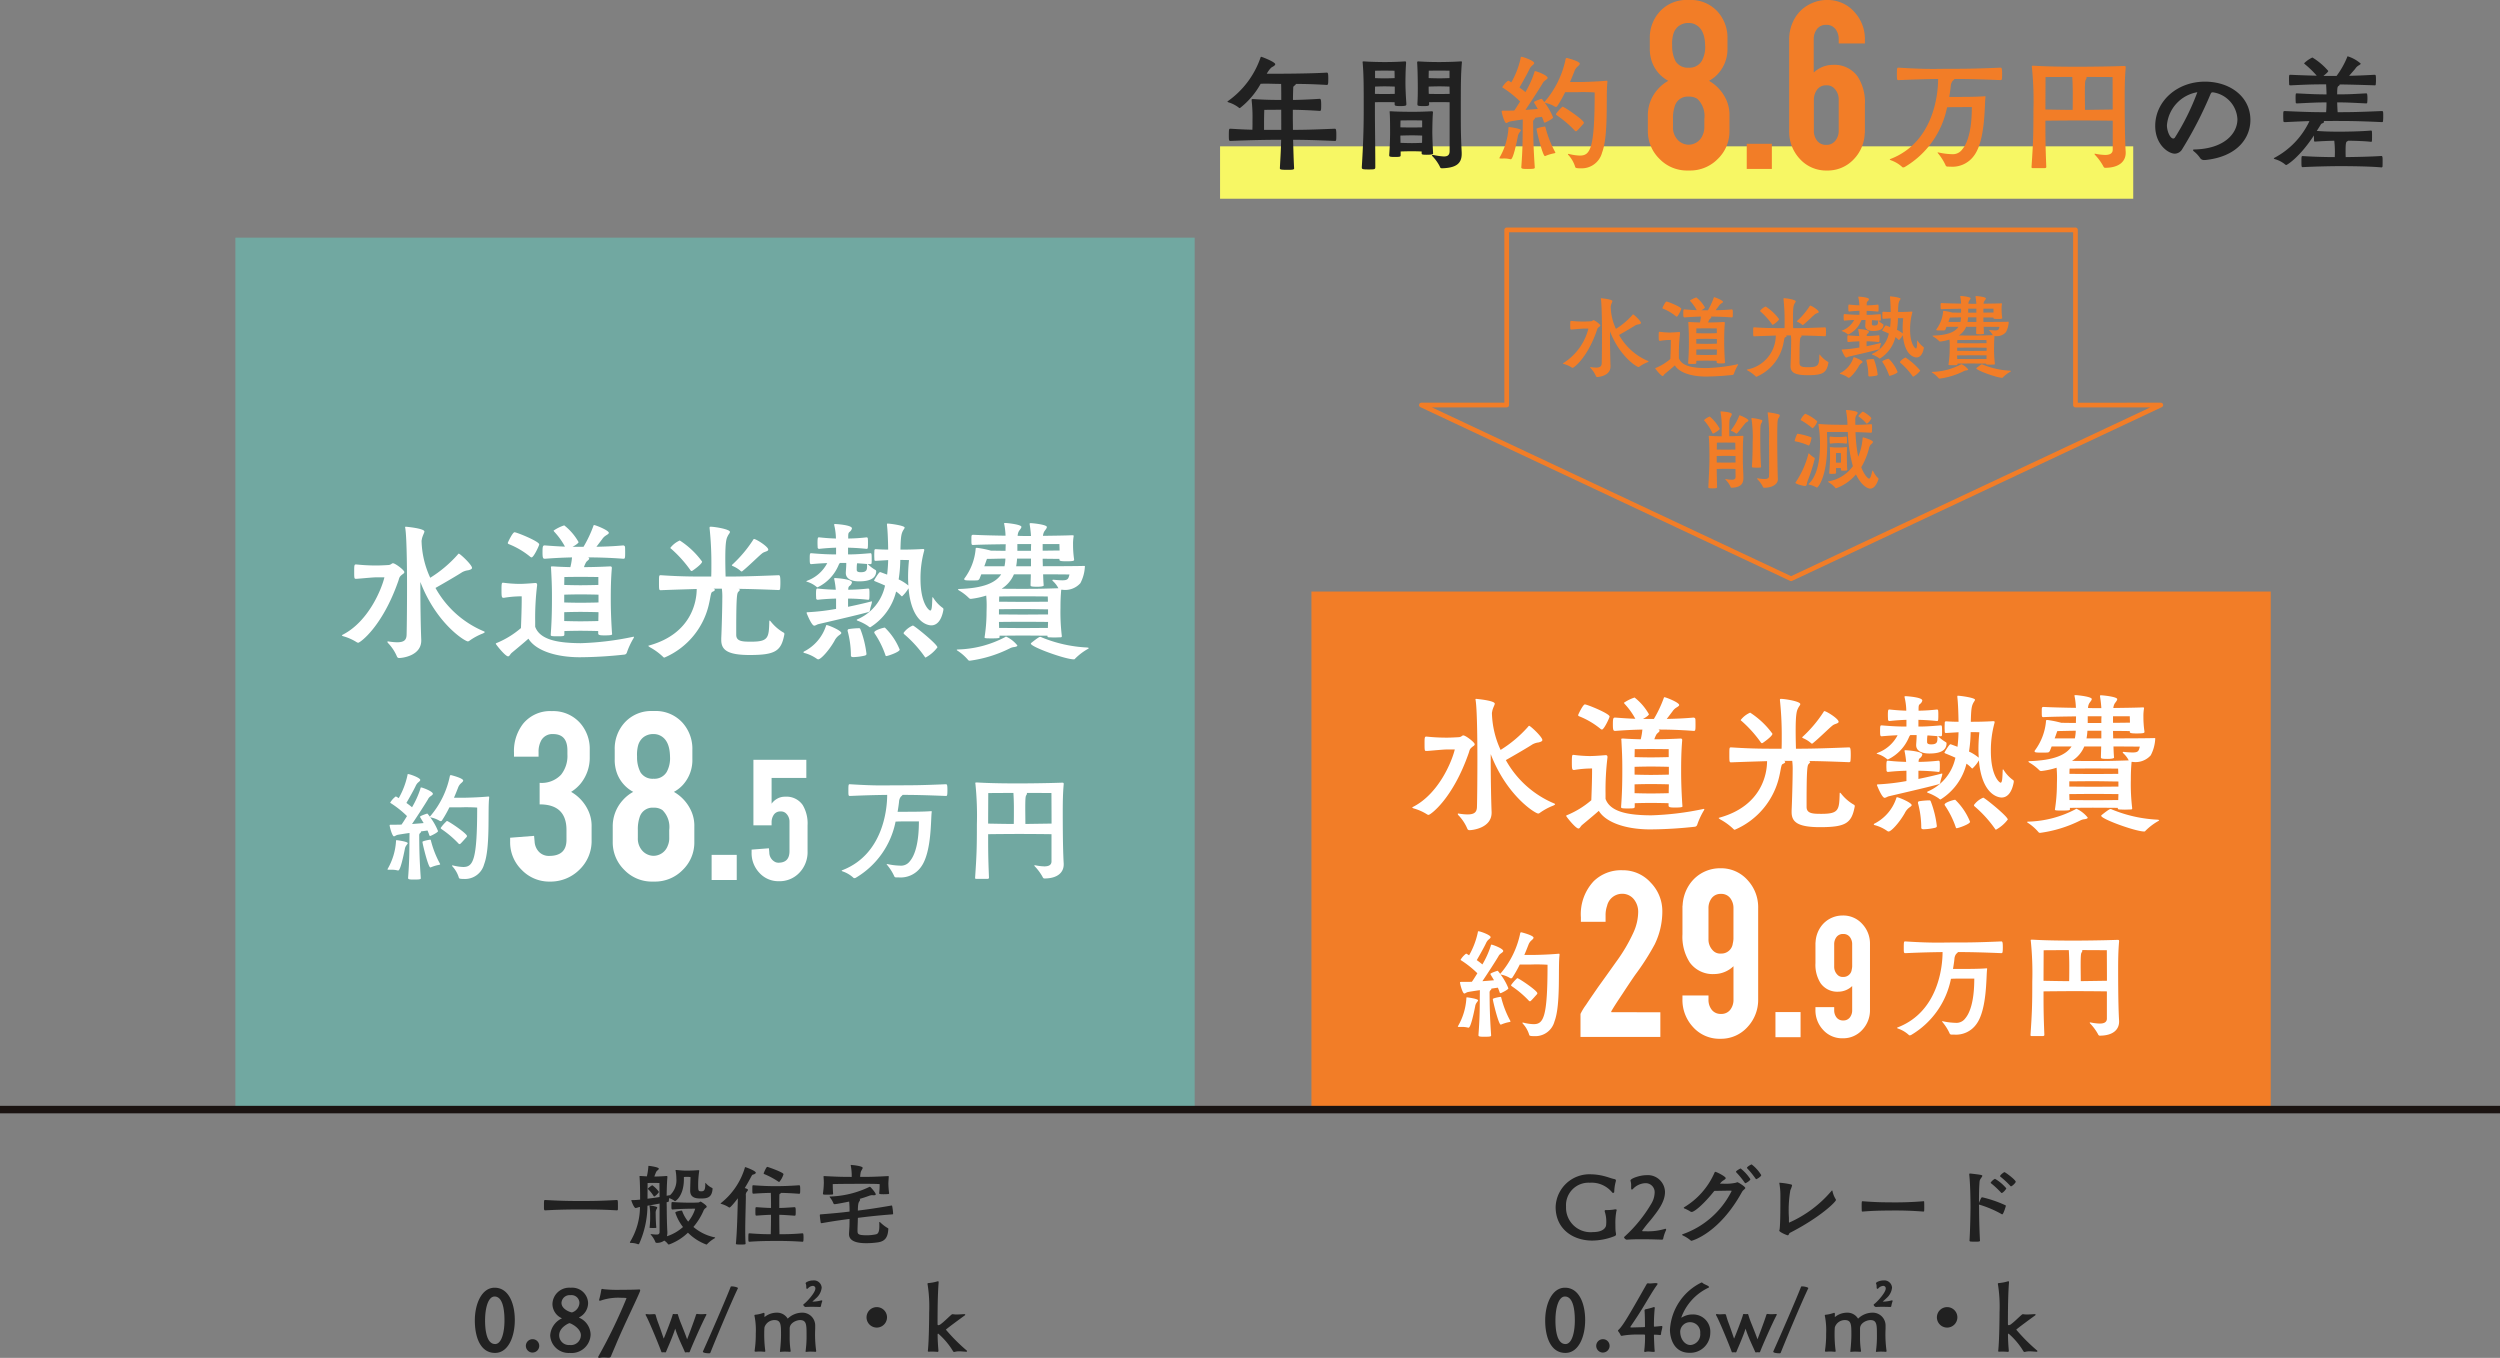 <svg xmlns="http://www.w3.org/2000/svg" width="334" height="181.414" viewBox="0 0 334 181.414">
  <rect x="0" y="0" width="334" height="181.414" fill="#808080" stroke="none"/>
  <g id="グループ_3235" data-name="グループ 3235" transform="translate(-20 -7580.45)">
    <g id="グループ_2494" data-name="グループ 2494" transform="translate(-93.334 602.289)">
      <g id="グループ_2493" data-name="グループ 2493" transform="translate(93.334 7006)">
        <g id="グループ_2495" data-name="グループ 2495" transform="translate(0 0)">
          <path id="パス_1969" data-name="パス 1969" d="M0,0H128.16V116.488H0Z" transform="translate(51.446 3.913)" fill="#71a8a1"/>
          <path id="パス_1970" data-name="パス 1970" d="M0,0H128.16V69.211H0Z" transform="translate(195.209 51.19)" fill="#f27d27"/>
          <g id="グループ_3103" data-name="グループ 3103" transform="translate(0 2.087)">
            <path id="パス_1963" data-name="パス 1963" d="M170.951,23.718V.314H94.966v23.4h-11.4l49.394,23.209,49.394-23.209Z" transform="translate(126.33 0.473)" fill="none" stroke="#f27d27" stroke-linejoin="round" stroke-width="0.627"/>
          </g>
          <path id="パス_1971" data-name="パス 1971" d="M20,0H354" transform="translate(0 120.401)" fill="none" stroke="#1a1311" stroke-width="1"/>
          <path id="パス_111425" data-name="パス 111425" d="M-39.72-1.06c-.06-1.34-.12-4.5-.12-6.88V-8.8C-37.7-3.22-33.88-.86-33.5-.86a.323.323,0,0,0,.18-.06,8.028,8.028,0,0,1,1.84-1q.24-.12.24-.18c0-.06-.1-.1-.2-.14A13.206,13.206,0,0,1-37.82-8c1.38-.78,2.98-1.72,3.56-2.1a2.194,2.194,0,0,1,.82-.26c.3-.08.5-.16.5-.32,0-.42-1.6-1.9-1.76-1.9-.06,0-.1.06-.18.16a16.542,16.542,0,0,1-3.64,3.06,12.42,12.42,0,0,1-1.16-4.94l.06-.32c.12-.46.32-.76.32-.92,0-.42-2.46-.64-2.48-.64-.06,0-.1.02-.1.08,0,.02.02.04.02.08.24,1.44.24,6.9.24,8.08,0,1.72-.02,5.06-.06,6.26-.04.58-.28.94-1.26.94a7.543,7.543,0,0,1-1.2-.12h-.02c-.06,0-.08.02-.08.06a.266.266,0,0,0,.06.14,5.911,5.911,0,0,1,1.22,1.84.3.3,0,0,0,.32.18c.32,0,2.92-.26,2.92-2.34Zm-4.92-8.36c-.42,1.72-2.18,5.9-5.52,7.64-.08.04-.16.08-.16.12,0,.02.04.06.2.12a6.7,6.7,0,0,1,1.76.78.419.419,0,0,0,.22.08c.24,0,3.22-2.12,5.36-8.26.14-.42.1-.52.5-.84.06-.06.3-.16.3-.34,0-.26-1.22-1.18-1.52-1.18-.18,0-.24.22-.62.24,0,0-.98.06-1.48.06a24.844,24.844,0,0,1-2.8-.14h-.06c-.2,0-.22.16-.22.84,0,.98,0,1.08.22,1.08h.12c1.06-.08,2.18-.2,2.68-.2Zm28.56,7.5c0,.2.18.26.84.26.98,0,1.02-.08,1.02-.18,0-.06-.02-.1-.02-.18-.14-2.12-.16-3.52-.16-4.6,0-1.2.02-2.58.14-4v-.06a.179.179,0,0,0-.2-.2h-.06c-1.1.06-2.46.1-3.46.1a3.215,3.215,0,0,1,.3-.68c.14-.18.4-.32.4-.46,0-.04-.04-.1-.14-.16,1.22,0,2.88.04,4.68.18.22,0,.26-.02.26-.74,0-.34,0-.7-.02-.86a.258.258,0,0,0-.26-.18c-1.34.12-2.54.16-3.56.18l.76-1a1.7,1.7,0,0,1,.5-.5c.22-.14.4-.24.4-.36,0-.34-1.78-1.04-1.96-1.04-.08,0-.08.06-.14.22a16.3,16.3,0,0,1-1.28,2.68H-19.5c.68-.36.8-.58.8-.62a7.5,7.5,0,0,0-1.92-2.24,5.531,5.531,0,0,0-1.42.7c0,.04.04.08.08.14a9.593,9.593,0,0,1,1.44,2c-.74-.02-1.6-.08-2.66-.16h-.08c-.24,0-.26.24-.26.96,0,.8.1.82.34.82,1.56-.12,2.68-.16,3.6-.18a7.656,7.656,0,0,1-.22,1.3c-.86-.02-1.78-.06-2.3-.1h-.1c-.16,0-.2.02-.2.12a1.128,1.128,0,0,1,.02.14c.08,1.48.12,2.3.12,3.76,0,1.16,0,2.96-.16,5.06v.06c0,.14,0,.2.82.2.94,0,1-.02,1-.26v-.44c.5-.02,1.68-.04,2.14-.04.48,0,1.82.02,2.38.04ZM-24.5-3.54a35.743,35.743,0,0,1,.26-4.82v-.06c0-.14-.06-.24-.22-.24h-.04c-.96.08-1.62.12-2.14.12a17.907,17.907,0,0,1-2.14-.16h-.04c-.14,0-.18.12-.18.9,0,.98.02,1.12.28,1.12h.04a14.244,14.244,0,0,1,2.38-.2v.42c0,.96-.04,2.28-.1,3.82A11.954,11.954,0,0,1-29.56-.68c-.12.04-.2.08-.2.14,0,.08,1.26,1.68,1.64,1.68.2,0,.26-.28.5-.48.26-.22,1.5-1.24,2.22-1.88.88,1.46,3.38,2.46,6.8,2.48A57.518,57.518,0,0,0-12.54.9a.386.386,0,0,0,.28-.24,9.908,9.908,0,0,1,.9-1.94.523.523,0,0,0,.06-.16c0-.02,0-.04-.06-.04a.352.352,0,0,0-.12.02,38.848,38.848,0,0,1-6.94.84c-2.74-.02-5.42-.34-6.08-2.2Zm-.48-8.54c.28,0,1.02-1.58,1.02-1.74,0-.4-3-1.62-3.3-1.62-.26,0-.9,1.38-.9,1.42,0,.08.04.12.12.16a10.694,10.694,0,0,1,2.86,1.68A.373.373,0,0,0-24.98-12.08Zm4.36,7.32c.5-.02,1.7-.04,2.16-.04.48,0,1.9.02,2.42.04,0,.38-.02.78-.02,1.18-.54.02-1.98.04-2.4.04s-1.66-.02-2.16-.04Zm4.58-1.3c-.54.02-2,.04-2.42.04s-1.66-.02-2.16-.04V-7.1c.5-.02,1.7-.04,2.16-.04.48,0,1.88.02,2.42.04Zm-.02-2.34c-.56.02-1.98.04-2.4.04s-1.64-.02-2.16-.04l.02-1.06s1.48-.02,2.14-.02,2.4.02,2.4.02ZM2.36-2.32c0-4.82.12-5,.3-5.18.1-.1.18-.18.18-.24s-.06-.1-.2-.14c1.42.02,2.94.06,5.38.16a.2.2,0,0,0,.2-.12,8.512,8.512,0,0,0,.04-.86c0-.98-.08-1-.26-1-3.5.14-5.14.18-7.06.18C.92-10.26.9-11.08.9-11.92c0-2.32.16-2.68.32-3,.12-.26.3-.42.3-.56,0-.36-1.92-.68-2.56-.7-.12,0-.16.02-.16.12v.08a44.188,44.188,0,0,1,.24,4.94c0,.56,0,1.02-.02,1.52-2.56,0-4.04,0-6.72-.18-.26,0-.26,0-.26,1.04,0,.94.02.96.26.96,2.04-.08,3.5-.12,4.78-.16,0,1.7-.72,5.94-6.26,7.52-.12.04-.2.04-.2.08s.06.08.2.18a8.218,8.218,0,0,1,1.8,1.32.166.166,0,0,0,.16.06A10.193,10.193,0,0,0-1.26-5.96c.12-.52.18-.96.24-1.18s.08-.3.28-.38c.14-.06.24-.14.24-.22,0-.06-.04-.12-.18-.16H.44A8.34,8.34,0,0,1,.5-6.58C.5-5.46.42-2.46.36-1.28v.22C.36.22,1.08.96,4.16.96c3.44,0,4.2-.54,4.62-2.7a.866.866,0,0,1,.02-.1.234.234,0,0,0-.16-.22,5.98,5.98,0,0,1-1.7-1.5c-.04-.04-.08-.08-.12-.08-.02,0-.04.02-.04.1C6.72-1.36,6.68-.82,4.36-.82c-1.14,0-2-.02-2-.92Zm4.28-10.8c0-.4-1.62-1.42-1.9-1.42q-.06,0-.12.12a17.144,17.144,0,0,1-2.78,3.3.107.107,0,0,0-.06.08c0,.04.02.06.08.1a3.911,3.911,0,0,1,1.1.68.173.173,0,0,0,.12.06.173.173,0,0,0,.12-.06c.9-.72,2.42-2.26,2.74-2.44C6.2-12.86,6.64-12.9,6.64-13.12Zm-8.84,1.6a11.152,11.152,0,0,0-2.98-2.82,3.255,3.255,0,0,0-1.26.98c0,.06.06.1.12.14A16.3,16.3,0,0,1-3.78-10.4c.06.1.12.14.18.14a.266.266,0,0,0,.14-.06S-2.2-11.18-2.2-11.52ZM27.28-13.2c-1.32.08-2.36.08-2.98.08.04-1.7.1-2.12.38-2.6.1-.16.18-.26.18-.34,0-.28-1.98-.54-2.28-.54-.06,0-.08.02-.08.08v.1c.08.66.14,1.86.16,3.3-.52,0-1.04-.02-1.66-.06a.163.163,0,0,0-.18.16c0,.1-.02.36-.02.62s.02.52.02.66c.02.1.1.12.18.12l1.66-.1c-.02.66-.06,1.32-.14,1.94l-.86-.32c-.04,0-.06-.02-.08-.02-.18,0-.8,1.1-.8,1.1a.11.11,0,0,0,.06.1c.12.06.7.28,1.4.6a6.3,6.3,0,0,1-3.62,4.48c-.1.04-.16.08-.16.12s.04.06.12.1a6.4,6.4,0,0,1,1.44.74.381.381,0,0,0,.24.14,7.823,7.823,0,0,0,3.46-4.78,3.972,3.972,0,0,1,.68.58.173.173,0,0,0,.12.06,4.716,4.716,0,0,0,.86-1.08C25.78-3.36,27.96-3,28.42-3c.72,0,1.36-.6,1.62-2.08,0-.12,0-.2-.1-.26A4.734,4.734,0,0,1,28.7-6.66c-.04-.06-.06-.1-.1-.1-.02,0-.04.04-.04.14-.04.9-.04,1.64-.28,1.64-.14,0-1.3-.88-1.3-4.22a13.763,13.763,0,0,1,.48-3.74.39.39,0,0,0,.02-.14c0-.08-.04-.12-.14-.12Zm-7,2.02c.06,0,.16-.04.16-.12a3.554,3.554,0,0,0,.02-.5c0-.78-.02-.84-.18-.84-1.62.14-2.24.16-2.98.16v-.9c.62.02,1.32.04,2.48.16h.04c.06,0,.1-.06.12-.16a6.029,6.029,0,0,0,.02-.64,4.717,4.717,0,0,0-.02-.58.156.156,0,0,0-.16-.16,23.9,23.9,0,0,1-2.46.16c0-.64,0-.74.2-.9a.765.765,0,0,0,.3-.46c0-.46-2.18-.58-2.22-.58-.1,0-.16.02-.16.08,0,.04.02.06.02.1a8.31,8.31,0,0,1,.22,1.76c-.52-.02-1.14-.04-2.24-.16-.16,0-.22,0-.22.76,0,.24.02.46.02.62a.2.2,0,0,0,.2.16c1.1-.12,1.74-.14,2.26-.16v.9c-.78,0-1.7-.02-3.32-.16-.18,0-.2.08-.2.76,0,.54.02.7.2.7.9-.08,1.58-.12,2.14-.14a4.938,4.938,0,0,1-2.64,2.34c-.08.04-.16.06-.16.08s.04.06.18.1a3.554,3.554,0,0,1,1.22.68.153.153,0,0,0,.1.04,5.749,5.749,0,0,0,2.82-2.98.843.843,0,0,1,.18-.28h.84v.18c0,.34-.06.96-.06,1.14v.04c0,.54.42,1.1,1.78,1.1,1.72,0,2.24-.58,2.28-1.3,0-.16-.06-.2-.1-.22a4.9,4.9,0,0,1-1-.76l-.06-.04Zm-.26,4.76c.06,0,.1-.06.12-.16a5.824,5.824,0,0,0,.02-.62,4.369,4.369,0,0,0-.02-.56.156.156,0,0,0-.16-.16,26.159,26.159,0,0,1-2.66.16c.02-.32.04-.4.2-.52a.765.765,0,0,0,.3-.46c0-.46-2.18-.58-2.22-.58-.1,0-.16.02-.16.08,0,.04.02.06.02.1a10.926,10.926,0,0,1,.2,1.38c-.58-.02-1.3-.04-2.42-.16-.16,0-.22,0-.22.74,0,.22.02.44.02.6a.2.2,0,0,0,.2.16c1.14-.12,1.88-.14,2.46-.16V-5.2a29.233,29.233,0,0,1-3.72.44c-.12,0-.22,0-.22.1,0,.02.66,1.7,1.02,1.7.16,0,.34-.14.54-.2.84-.2,5.28-1.22,6.64-1.6.22-.06.24-.14.26-.24.06-.42.2-.72.26-1.04,0-.06.02-.08.02-.12,0-.02-.02-.04-.06-.04a.268.268,0,0,0-.1.02c-.52.14-1.68.42-3.04.7v-1.1a25.882,25.882,0,0,1,2.68.16Zm-6.7,7.96c.34,0,1.42-1.16,2.16-2.46a2.06,2.06,0,0,1,.5-.66c.22-.18.42-.28.42-.4,0-.34-1.74-1.06-1.96-1.06-.04,0-.06.02-.08.08A5.885,5.885,0,0,1,11.44.48c-.08.04-.1.08-.1.1,0,.06.06.1.16.12a5.205,5.205,0,0,1,1.62.76A.355.355,0,0,0,13.32,1.54ZM29.24-.06c0-.42-3.1-2.92-3.28-2.92A2.922,2.922,0,0,0,24.72-2a.227.227,0,0,0,.06.16,16.032,16.032,0,0,1,2.78,3.06c.04.06.08.08.1.08A4.93,4.93,0,0,0,29.24-.06ZM17.68,1.02c0,.22.22.22.36.22a7.792,7.792,0,0,0,1.5-.2c.18-.06.22-.12.22-.24a13.425,13.425,0,0,0-.8-3.26c-.06-.16-.12-.16-.24-.16a9.814,9.814,0,0,0-1.34.12.193.193,0,0,0-.14.2v.04A12.793,12.793,0,0,1,17.68.88ZM24.2.24A8.545,8.545,0,0,0,22.22-2.7c-.22,0-1.42.36-1.42.64a.284.284,0,0,0,.04.12A12.206,12.206,0,0,1,22.3,1c.02.08.06.1.12.1C22.6,1.1,24.2.56,24.2.24Zm1.24-11.96c-.02.24-.12,1.14-.12,2.3,0,.34.02.72.04,1.1a5.847,5.847,0,0,0-1.3-.82,18.481,18.481,0,0,0,.22-2.6C24.46-11.74,24.76-11.74,25.44-11.72Zm-5.6.74c0,.5,0,.88-.84.88-.52,0-.54-.2-.54-.34v-.16a4.186,4.186,0,0,1,.02-.48,1.087,1.087,0,0,1,.04-.22l1.32.1Zm26.02,9.4a26.946,26.946,0,0,1-.18-3.76c0-.84.02-1.52.1-2.42h.14a2.709,2.709,0,0,0,2.42-.88,5.283,5.283,0,0,0,.6-2.22v-.04c0-.04-.04-.04-.18-.04-.56.02-2.84.04-5.44.04,0-.34-.02-.68-.02-1,.86,0,1.7.02,2.24.02v.08c0,.14,0,.24.9.24.94,0,1.06-.06,1.06-.2v-.06a13.278,13.278,0,0,1-.14-1.98,5.757,5.757,0,0,1,.08-1.1v-.04c0-.08-.04-.1-.14-.1h-.08c-.84.04-2.46.06-3.88.08a1.568,1.568,0,0,1,.16-.56c.14-.22.36-.44.36-.62,0-.32-1.78-.5-2.14-.52-.16,0-.16.06-.16.08v.06a15.274,15.274,0,0,1,.18,1.58h-.96l-.82-.02a1.377,1.377,0,0,1,.14-.58c.12-.22.36-.44.36-.62,0-.3-1.7-.5-2.14-.52-.18,0-.18.06-.18.06,0,.02.02.04.02.08a9.116,9.116,0,0,1,.18,1.56c-1.42-.02-3.12-.06-4.28-.12-.28,0-.28.06-.28.56,0,.76,0,.8.24.8,1.16-.06,2.9-.08,4.34-.1,0,.28-.02.58-.02.88-.68,0-1.36-.02-1.94-.02a13.547,13.547,0,0,0-1.88-.38c-.16,0-.18.08-.18.16v.08a7.675,7.675,0,0,1-1.5,3.86c-.02.02-.02.04-.02.08,0,.18.26.18,1.14.18.22,0,.44,0,.64-.02.12,0,.24-.16.26-.2l.24-.6h2.66c-.74,1.12-2.34,1.86-5.66,1.96-.08,0-.1.02-.1.06a.235.235,0,0,0,.1.12,6.477,6.477,0,0,1,1.36,1.04.346.346,0,0,0,.26.1,10.857,10.857,0,0,0,2.04-.44c.04.46.06.9.06,1.3,0,.42-.02.82-.02,1.26a21.994,21.994,0,0,1-.26,3v.02c0,.12.08.14.98.14.98,0,1.02-.06,1.02-.16v-.2c.72,0,1.92-.02,3.06-.02,1.3,0,2.7.02,3.34.02v.08c0,.1.1.14.24.14.18,0,.42.02.7.02.26,0,.54-.02.76-.02.12,0,.22-.02.22-.14ZM39.92-.32a4.194,4.194,0,0,0-1.5-1.18c-.04,0-.08.02-.16.08A14.3,14.3,0,0,1,31.98.22c-.08,0-.16.02-.16.06,0,.02.04.06.1.1a6.463,6.463,0,0,1,1.4,1.22.274.274,0,0,0,.26.12A17.07,17.07,0,0,0,38.9.08a1.508,1.508,0,0,1,.58-.18C39.76-.14,39.92-.2,39.92-.32Zm9.36.28A18.243,18.243,0,0,1,43.16-1.4a.386.386,0,0,0-.2-.06c-.06,0-.18,0-1.18.8a.183.183,0,0,0-.06.1c0,.44,4.6,2.1,5.74,2.1a.191.191,0,0,0,.18-.1A7.792,7.792,0,0,1,49.32.16c.1-.06.14-.1.14-.12C49.46,0,49.38-.02,49.28-.04Zm-7.6-8.34c0,.16.06.22.94.22.18,0,.82-.02.82-.18-.04-.38-.06-.9-.08-1.48,1.86,0,3.3.02,3.52.02-.14.58-.2.78-.96.78-.36,0-.82-.04-1.2-.08-.06,0-.12.02-.12.08,0,.02,0,.04.04.08a3.337,3.337,0,0,1,.76.98c-2.5.08-2.98.08-4.82.08-1,0-1.88,0-2.76-.02a4.112,4.112,0,0,0,1.64-1.92h2.26Zm2.34,4.92c0,.28-.02.54-.02.8-.62,0-2.08.02-3.42.02-1.16,0-2.4-.02-3.1-.02,0-.28-.02-.52-.02-.8.7,0,1.98-.02,3.16-.02C41.94-3.48,43.4-3.46,44.02-3.46ZM44-6.16c-.62,0-2.08.02-3.4.02-1.16,0-2.42-.02-3.12-.02,0-.42.02-.7.02-.7s1.44-.02,3.08-.02,3.4.02,3.4.02S44-6.58,44-6.16Zm.02,1.7c-.62,0-2.08.02-3.42.02-1.18,0-2.44-.02-3.14-.02v-.7c.7,0,1.98-.02,3.16-.02,1.34,0,2.78.04,3.4.04ZM35.5-10.9l.04-.1c.14-.36.22-.64.32-.88.62,0,1.56-.04,2.46-.04a5.48,5.48,0,0,1-.12,1.02Zm10.04-2.96c0,.24.02.54.02.86-.54,0-1.38.02-2.26.02v-.88Zm-3.8,2.96H39.76a8.365,8.365,0,0,0,.12-1.02h1.86Zm0-2.06H39.92v-.9h1.84c0,.16-.02.32-.02.5Z" transform="translate(116 58.71)" fill="#fff"/>
          <path id="パス_111424" data-name="パス 111424" d="M-39.72-1.06c-.06-1.34-.12-4.5-.12-6.88V-8.8C-37.7-3.22-33.88-.86-33.5-.86a.323.323,0,0,0,.18-.06,8.028,8.028,0,0,1,1.84-1q.24-.12.24-.18c0-.06-.1-.1-.2-.14A13.206,13.206,0,0,1-37.82-8c1.38-.78,2.98-1.72,3.56-2.1a2.194,2.194,0,0,1,.82-.26c.3-.08.5-.16.5-.32,0-.42-1.6-1.9-1.76-1.9-.06,0-.1.06-.18.16a16.542,16.542,0,0,1-3.64,3.06,12.42,12.42,0,0,1-1.16-4.94l.06-.32c.12-.46.32-.76.32-.92,0-.42-2.46-.64-2.48-.64-.06,0-.1.02-.1.08,0,.02.02.04.02.08.24,1.44.24,6.9.24,8.08,0,1.72-.02,5.06-.06,6.26-.04.58-.28.94-1.26.94a7.543,7.543,0,0,1-1.2-.12h-.02c-.06,0-.08.02-.08.06a.266.266,0,0,0,.06.14,5.911,5.911,0,0,1,1.22,1.84.3.3,0,0,0,.32.18c.32,0,2.92-.26,2.92-2.34Zm-4.92-8.36c-.42,1.72-2.18,5.9-5.52,7.64-.08.04-.16.08-.16.12,0,.02.04.06.2.12a6.7,6.7,0,0,1,1.76.78.419.419,0,0,0,.22.08c.24,0,3.22-2.12,5.36-8.26.14-.42.1-.52.5-.84.06-.06.3-.16.3-.34,0-.26-1.22-1.18-1.52-1.18-.18,0-.24.22-.62.24,0,0-.98.06-1.48.06a24.844,24.844,0,0,1-2.8-.14h-.06c-.2,0-.22.16-.22.84,0,.98,0,1.08.22,1.08h.12c1.06-.08,2.18-.2,2.68-.2Zm28.56,7.5c0,.2.18.26.84.26.98,0,1.02-.08,1.02-.18,0-.06-.02-.1-.02-.18-.14-2.12-.16-3.52-.16-4.6,0-1.2.02-2.58.14-4v-.06a.179.179,0,0,0-.2-.2h-.06c-1.1.06-2.46.1-3.46.1a3.215,3.215,0,0,1,.3-.68c.14-.18.4-.32.4-.46,0-.04-.04-.1-.14-.16,1.22,0,2.88.04,4.68.18.22,0,.26-.02.26-.74,0-.34,0-.7-.02-.86a.258.258,0,0,0-.26-.18c-1.34.12-2.54.16-3.56.18l.76-1a1.7,1.7,0,0,1,.5-.5c.22-.14.4-.24.4-.36,0-.34-1.78-1.04-1.96-1.04-.08,0-.08.06-.14.22a16.3,16.3,0,0,1-1.28,2.68H-19.5c.68-.36.8-.58.8-.62a7.5,7.5,0,0,0-1.92-2.24,5.531,5.531,0,0,0-1.42.7c0,.04.04.08.08.14a9.593,9.593,0,0,1,1.44,2c-.74-.02-1.6-.08-2.66-.16h-.08c-.24,0-.26.24-.26.96,0,.8.1.82.34.82,1.56-.12,2.68-.16,3.6-.18a7.656,7.656,0,0,1-.22,1.3c-.86-.02-1.78-.06-2.3-.1h-.1c-.16,0-.2.02-.2.12a1.128,1.128,0,0,1,.02.14c.08,1.48.12,2.3.12,3.76,0,1.16,0,2.96-.16,5.06v.06c0,.14,0,.2.82.2.94,0,1-.02,1-.26v-.44c.5-.02,1.68-.04,2.14-.04.48,0,1.82.02,2.38.04ZM-24.5-3.54a35.743,35.743,0,0,1,.26-4.82v-.06c0-.14-.06-.24-.22-.24h-.04c-.96.08-1.62.12-2.14.12a17.907,17.907,0,0,1-2.14-.16h-.04c-.14,0-.18.12-.18.9,0,.98.02,1.12.28,1.12h.04a14.244,14.244,0,0,1,2.38-.2v.42c0,.96-.04,2.28-.1,3.82A11.954,11.954,0,0,1-29.56-.68c-.12.04-.2.08-.2.14,0,.08,1.26,1.68,1.64,1.68.2,0,.26-.28.5-.48.26-.22,1.5-1.24,2.22-1.88.88,1.46,3.38,2.46,6.8,2.48A57.518,57.518,0,0,0-12.54.9a.386.386,0,0,0,.28-.24,9.908,9.908,0,0,1,.9-1.94.523.523,0,0,0,.06-.16c0-.02,0-.04-.06-.04a.352.352,0,0,0-.12.02,38.848,38.848,0,0,1-6.94.84c-2.74-.02-5.42-.34-6.08-2.2Zm-.48-8.54c.28,0,1.02-1.58,1.02-1.74,0-.4-3-1.62-3.3-1.62-.26,0-.9,1.38-.9,1.42,0,.08.04.12.12.16a10.694,10.694,0,0,1,2.86,1.68A.373.373,0,0,0-24.98-12.08Zm4.36,7.32c.5-.02,1.7-.04,2.16-.04.48,0,1.9.02,2.42.04,0,.38-.02.78-.02,1.18-.54.02-1.98.04-2.4.04s-1.66-.02-2.16-.04Zm4.58-1.3c-.54.02-2,.04-2.42.04s-1.66-.02-2.16-.04V-7.1c.5-.02,1.7-.04,2.16-.04.48,0,1.88.02,2.42.04Zm-.02-2.34c-.56.02-1.98.04-2.4.04s-1.64-.02-2.16-.04l.02-1.06s1.48-.02,2.14-.02,2.4.02,2.4.02ZM2.36-2.32c0-4.82.12-5,.3-5.18.1-.1.18-.18.18-.24s-.06-.1-.2-.14c1.42.02,2.94.06,5.38.16a.2.2,0,0,0,.2-.12,8.512,8.512,0,0,0,.04-.86c0-.98-.08-1-.26-1-3.5.14-5.14.18-7.06.18C.92-10.26.9-11.08.9-11.92c0-2.32.16-2.68.32-3,.12-.26.3-.42.3-.56,0-.36-1.92-.68-2.56-.7-.12,0-.16.02-.16.12v.08a44.188,44.188,0,0,1,.24,4.94c0,.56,0,1.02-.02,1.52-2.56,0-4.04,0-6.72-.18-.26,0-.26,0-.26,1.04,0,.94.02.96.26.96,2.04-.08,3.5-.12,4.78-.16,0,1.7-.72,5.94-6.26,7.52-.12.04-.2.04-.2.08s.06.08.2.18a8.218,8.218,0,0,1,1.8,1.32.166.166,0,0,0,.16.06A10.193,10.193,0,0,0-1.26-5.96c.12-.52.18-.96.24-1.18s.08-.3.28-.38c.14-.06.24-.14.24-.22,0-.06-.04-.12-.18-.16H.44A8.34,8.34,0,0,1,.5-6.58C.5-5.46.42-2.46.36-1.28v.22C.36.22,1.08.96,4.16.96c3.44,0,4.2-.54,4.62-2.7a.866.866,0,0,1,.02-.1.234.234,0,0,0-.16-.22,5.98,5.98,0,0,1-1.7-1.5c-.04-.04-.08-.08-.12-.08-.02,0-.04.02-.04.1C6.72-1.36,6.68-.82,4.36-.82c-1.14,0-2-.02-2-.92Zm4.28-10.8c0-.4-1.62-1.42-1.9-1.42q-.06,0-.12.12a17.144,17.144,0,0,1-2.78,3.3.107.107,0,0,0-.06.08c0,.04.02.06.08.1a3.911,3.911,0,0,1,1.1.68.173.173,0,0,0,.12.06.173.173,0,0,0,.12-.06c.9-.72,2.42-2.26,2.74-2.44C6.2-12.86,6.64-12.9,6.64-13.12Zm-8.84,1.6a11.152,11.152,0,0,0-2.98-2.82,3.255,3.255,0,0,0-1.26.98c0,.06.06.1.12.14A16.3,16.3,0,0,1-3.78-10.4c.06.1.12.14.18.14a.266.266,0,0,0,.14-.06S-2.2-11.18-2.2-11.52ZM27.28-13.2c-1.32.08-2.36.08-2.98.08.04-1.7.1-2.12.38-2.6.1-.16.18-.26.18-.34,0-.28-1.98-.54-2.28-.54-.06,0-.08.02-.08.08v.1c.08.66.14,1.86.16,3.3-.52,0-1.04-.02-1.66-.06a.163.163,0,0,0-.18.16c0,.1-.02.36-.02.62s.02.52.02.66c.02.1.1.12.18.12l1.66-.1c-.02.66-.06,1.32-.14,1.94l-.86-.32c-.04,0-.06-.02-.08-.02-.18,0-.8,1.1-.8,1.1a.11.11,0,0,0,.06.1c.12.06.7.28,1.4.6a6.3,6.3,0,0,1-3.62,4.48c-.1.04-.16.08-.16.12s.04.06.12.1a6.4,6.4,0,0,1,1.44.74.381.381,0,0,0,.24.14,7.823,7.823,0,0,0,3.46-4.78,3.972,3.972,0,0,1,.68.58.173.173,0,0,0,.12.06,4.716,4.716,0,0,0,.86-1.08C25.78-3.36,27.96-3,28.42-3c.72,0,1.36-.6,1.62-2.08,0-.12,0-.2-.1-.26A4.734,4.734,0,0,1,28.7-6.66c-.04-.06-.06-.1-.1-.1-.02,0-.04.04-.04.14-.04.9-.04,1.64-.28,1.64-.14,0-1.3-.88-1.3-4.22a13.763,13.763,0,0,1,.48-3.74.39.39,0,0,0,.02-.14c0-.08-.04-.12-.14-.12Zm-7,2.02c.06,0,.16-.04.16-.12a3.554,3.554,0,0,0,.02-.5c0-.78-.02-.84-.18-.84-1.62.14-2.24.16-2.98.16v-.9c.62.02,1.32.04,2.48.16h.04c.06,0,.1-.06.12-.16a6.029,6.029,0,0,0,.02-.64,4.717,4.717,0,0,0-.02-.58.156.156,0,0,0-.16-.16,23.9,23.9,0,0,1-2.46.16c0-.64,0-.74.2-.9a.765.765,0,0,0,.3-.46c0-.46-2.18-.58-2.22-.58-.1,0-.16.02-.16.08,0,.04.02.06.02.1a8.31,8.31,0,0,1,.22,1.76c-.52-.02-1.14-.04-2.24-.16-.16,0-.22,0-.22.76,0,.24.02.46.02.62a.2.2,0,0,0,.2.16c1.1-.12,1.74-.14,2.26-.16v.9c-.78,0-1.7-.02-3.32-.16-.18,0-.2.08-.2.76,0,.54.02.7.2.7.9-.08,1.58-.12,2.14-.14a4.938,4.938,0,0,1-2.64,2.34c-.08.04-.16.06-.16.08s.04.06.18.1a3.554,3.554,0,0,1,1.22.68.153.153,0,0,0,.1.04,5.749,5.749,0,0,0,2.82-2.98.843.843,0,0,1,.18-.28h.84v.18c0,.34-.06.96-.06,1.14v.04c0,.54.42,1.1,1.78,1.1,1.72,0,2.24-.58,2.28-1.3,0-.16-.06-.2-.1-.22a4.9,4.9,0,0,1-1-.76l-.06-.04Zm-.26,4.76c.06,0,.1-.06.12-.16a5.824,5.824,0,0,0,.02-.62,4.369,4.369,0,0,0-.02-.56.156.156,0,0,0-.16-.16,26.159,26.159,0,0,1-2.66.16c.02-.32.04-.4.2-.52a.765.765,0,0,0,.3-.46c0-.46-2.18-.58-2.22-.58-.1,0-.16.02-.16.08,0,.04.02.06.02.1a10.926,10.926,0,0,1,.2,1.38c-.58-.02-1.3-.04-2.42-.16-.16,0-.22,0-.22.74,0,.22.02.44.02.6a.2.2,0,0,0,.2.16c1.14-.12,1.88-.14,2.46-.16V-5.2a29.233,29.233,0,0,1-3.72.44c-.12,0-.22,0-.22.1,0,.02.66,1.7,1.02,1.7.16,0,.34-.14.54-.2.84-.2,5.28-1.22,6.64-1.6.22-.06.24-.14.26-.24.06-.42.2-.72.26-1.04,0-.06.02-.08.02-.12,0-.02-.02-.04-.06-.04a.268.268,0,0,0-.1.02c-.52.14-1.68.42-3.04.7v-1.1a25.882,25.882,0,0,1,2.68.16Zm-6.7,7.96c.34,0,1.42-1.16,2.16-2.46a2.06,2.06,0,0,1,.5-.66c.22-.18.42-.28.42-.4,0-.34-1.74-1.06-1.96-1.06-.04,0-.06.02-.08.08A5.885,5.885,0,0,1,11.44.48c-.08.04-.1.08-.1.1,0,.06.06.1.16.12a5.205,5.205,0,0,1,1.62.76A.355.355,0,0,0,13.32,1.54ZM29.24-.06c0-.42-3.1-2.92-3.28-2.92A2.922,2.922,0,0,0,24.72-2a.227.227,0,0,0,.06.16,16.032,16.032,0,0,1,2.78,3.06c.04.06.08.08.1.08A4.93,4.93,0,0,0,29.24-.06ZM17.68,1.02c0,.22.22.22.36.22a7.792,7.792,0,0,0,1.5-.2c.18-.06.22-.12.22-.24a13.425,13.425,0,0,0-.8-3.26c-.06-.16-.12-.16-.24-.16a9.814,9.814,0,0,0-1.34.12.193.193,0,0,0-.14.2v.04A12.793,12.793,0,0,1,17.68.88ZM24.2.24A8.545,8.545,0,0,0,22.22-2.7c-.22,0-1.42.36-1.42.64a.284.284,0,0,0,.04.12A12.206,12.206,0,0,1,22.3,1c.02.08.06.1.12.1C22.6,1.1,24.2.56,24.2.24Zm1.24-11.96c-.02.24-.12,1.14-.12,2.3,0,.34.02.72.04,1.1a5.847,5.847,0,0,0-1.3-.82,18.481,18.481,0,0,0,.22-2.6C24.46-11.74,24.76-11.74,25.44-11.72Zm-5.6.74c0,.5,0,.88-.84.88-.52,0-.54-.2-.54-.34v-.16a4.186,4.186,0,0,1,.02-.48,1.087,1.087,0,0,1,.04-.22l1.32.1Zm26.02,9.4a26.946,26.946,0,0,1-.18-3.76c0-.84.02-1.52.1-2.42h.14a2.709,2.709,0,0,0,2.42-.88,5.283,5.283,0,0,0,.6-2.22v-.04c0-.04-.04-.04-.18-.04-.56.02-2.84.04-5.44.04,0-.34-.02-.68-.02-1,.86,0,1.7.02,2.24.02v.08c0,.14,0,.24.9.24.94,0,1.06-.06,1.06-.2v-.06a13.278,13.278,0,0,1-.14-1.98,5.757,5.757,0,0,1,.08-1.1v-.04c0-.08-.04-.1-.14-.1h-.08c-.84.04-2.46.06-3.88.08a1.568,1.568,0,0,1,.16-.56c.14-.22.36-.44.36-.62,0-.32-1.78-.5-2.14-.52-.16,0-.16.06-.16.08v.06a15.274,15.274,0,0,1,.18,1.58h-.96l-.82-.02a1.377,1.377,0,0,1,.14-.58c.12-.22.36-.44.36-.62,0-.3-1.7-.5-2.14-.52-.18,0-.18.06-.18.06,0,.02.02.04.02.08a9.116,9.116,0,0,1,.18,1.56c-1.42-.02-3.12-.06-4.28-.12-.28,0-.28.06-.28.56,0,.76,0,.8.24.8,1.16-.06,2.9-.08,4.34-.1,0,.28-.02.58-.02.88-.68,0-1.36-.02-1.94-.02a13.547,13.547,0,0,0-1.88-.38c-.16,0-.18.08-.18.16v.08a7.675,7.675,0,0,1-1.5,3.86c-.02.02-.02.04-.02.08,0,.18.26.18,1.14.18.22,0,.44,0,.64-.02.12,0,.24-.16.26-.2l.24-.6h2.66c-.74,1.12-2.34,1.86-5.66,1.96-.08,0-.1.02-.1.06a.235.235,0,0,0,.1.12,6.477,6.477,0,0,1,1.36,1.04.346.346,0,0,0,.26.1,10.857,10.857,0,0,0,2.04-.44c.04.46.06.9.06,1.3,0,.42-.02.82-.02,1.26a21.994,21.994,0,0,1-.26,3v.02c0,.12.08.14.98.14.98,0,1.02-.06,1.02-.16v-.2c.72,0,1.92-.02,3.06-.02,1.3,0,2.7.02,3.34.02v.08c0,.1.1.14.24.14.18,0,.42.02.7.02.26,0,.54-.02.76-.02.12,0,.22-.02.22-.14ZM39.92-.32a4.194,4.194,0,0,0-1.5-1.18c-.04,0-.08.02-.16.08A14.3,14.3,0,0,1,31.98.22c-.08,0-.16.02-.16.06,0,.02.04.06.1.1a6.463,6.463,0,0,1,1.4,1.22.274.274,0,0,0,.26.12A17.07,17.07,0,0,0,38.9.08a1.508,1.508,0,0,1,.58-.18C39.76-.14,39.92-.2,39.92-.32Zm9.36.28A18.243,18.243,0,0,1,43.16-1.4a.386.386,0,0,0-.2-.06c-.06,0-.18,0-1.18.8a.183.183,0,0,0-.06.1c0,.44,4.6,2.1,5.74,2.1a.191.191,0,0,0,.18-.1A7.792,7.792,0,0,1,49.32.16c.1-.06.14-.1.14-.12C49.46,0,49.38-.02,49.28-.04Zm-7.6-8.34c0,.16.06.22.94.22.18,0,.82-.02.82-.18-.04-.38-.06-.9-.08-1.48,1.86,0,3.3.02,3.52.02-.14.58-.2.78-.96.78-.36,0-.82-.04-1.2-.08-.06,0-.12.02-.12.08,0,.02,0,.04.04.08a3.337,3.337,0,0,1,.76.98c-2.5.08-2.98.08-4.82.08-1,0-1.88,0-2.76-.02a4.112,4.112,0,0,0,1.64-1.92h2.26Zm2.34,4.92c0,.28-.02.54-.02.8-.62,0-2.08.02-3.42.02-1.16,0-2.4-.02-3.1-.02,0-.28-.02-.52-.02-.8.7,0,1.98-.02,3.16-.02C41.94-3.48,43.4-3.46,44.02-3.46ZM44-6.16c-.62,0-2.08.02-3.4.02-1.16,0-2.42-.02-3.12-.02,0-.42.02-.7.02-.7s1.44-.02,3.08-.02,3.4.02,3.4.02S44-6.58,44-6.16Zm.02,1.7c-.62,0-2.08.02-3.42.02-1.18,0-2.44-.02-3.14-.02v-.7c.7,0,1.98-.02,3.16-.02,1.34,0,2.78.04,3.4.04ZM35.5-10.9l.04-.1c.14-.36.22-.64.32-.88.62,0,1.56-.04,2.46-.04a5.48,5.48,0,0,1-.12,1.02Zm10.04-2.96c0,.24.02.54.02.86-.54,0-1.38.02-2.26.02v-.88Zm-3.8,2.96H39.76a8.365,8.365,0,0,0,.12-1.02h1.86Zm0-2.06H39.92v-.9h1.84c0,.16-.02.32-.02.5Z" transform="translate(259 81.71)" fill="#fff"/>
          <path id="パス_111423" data-name="パス 111423" d="M-23.832-.636c-.036-.8-.072-2.7-.072-4.128V-5.28c1.284,3.348,3.576,4.764,3.8,4.764a.194.194,0,0,0,.108-.036,4.817,4.817,0,0,1,1.1-.6q.144-.072.144-.108c0-.036-.06-.06-.12-.084A7.924,7.924,0,0,1-22.692-4.8c.828-.468,1.788-1.032,2.136-1.26a1.317,1.317,0,0,1,.492-.156c.18-.048.3-.1.3-.192,0-.252-.96-1.14-1.056-1.14-.036,0-.06.036-.108.1a9.925,9.925,0,0,1-2.184,1.836,7.452,7.452,0,0,1-.7-2.964l.036-.192c.072-.276.192-.456.192-.552,0-.252-1.476-.384-1.488-.384-.036,0-.06.012-.06.048,0,.012.012.024.012.048.144.864.144,4.14.144,4.848,0,1.032-.012,3.036-.036,3.756-.024.348-.168.564-.756.564a4.526,4.526,0,0,1-.72-.072H-26.5c-.036,0-.048.012-.048.036a.16.16,0,0,0,.036.084,3.546,3.546,0,0,1,.732,1.1.182.182,0,0,0,.192.108c.192,0,1.752-.156,1.752-1.4Zm-2.952-5.016A7.677,7.677,0,0,1-30.1-1.068c-.048.024-.1.048-.1.072s.024.036.12.072a4.019,4.019,0,0,1,1.056.468.252.252,0,0,0,.132.048c.144,0,1.932-1.272,3.216-4.956.084-.252.06-.312.3-.5.036-.036.18-.1.18-.2,0-.156-.732-.708-.912-.708-.108,0-.144.132-.372.144,0,0-.588.036-.888.036a14.906,14.906,0,0,1-1.68-.084h-.036c-.12,0-.132.1-.132.5,0,.588,0,.648.132.648H-29c.636-.048,1.308-.12,1.608-.12Zm17.136,4.5c0,.12.108.156.5.156.588,0,.612-.048.612-.108,0-.036-.012-.06-.012-.108-.084-1.272-.1-2.112-.1-2.76,0-.72.012-1.548.084-2.4v-.036a.108.108,0,0,0-.12-.12h-.036c-.66.036-1.476.06-2.076.06a1.929,1.929,0,0,1,.18-.408c.084-.108.24-.192.24-.276,0-.024-.024-.06-.084-.1.732,0,1.728.024,2.808.108.132,0,.156-.012.156-.444,0-.2,0-.42-.012-.516a.155.155,0,0,0-.156-.108c-.8.072-1.524.1-2.136.108l.456-.6a1.021,1.021,0,0,1,.3-.3c.132-.084.24-.144.24-.216,0-.2-1.068-.624-1.176-.624-.048,0-.048.036-.084.132A9.779,9.779,0,0,1-10.824-8.1H-11.7c.408-.216.48-.348.48-.372a4.5,4.5,0,0,0-1.152-1.344,3.319,3.319,0,0,0-.852.42c0,.024.024.048.048.084a5.756,5.756,0,0,1,.864,1.2c-.444-.012-.96-.048-1.6-.1h-.048c-.144,0-.156.144-.156.576,0,.48.06.492.2.492.936-.072,1.608-.1,2.16-.108a4.594,4.594,0,0,1-.132.78c-.516-.012-1.068-.036-1.38-.06h-.06c-.1,0-.12.012-.12.072a.677.677,0,0,1,.012.084c.048.888.072,1.38.072,2.256,0,.7,0,1.776-.1,3.036v.036c0,.084,0,.12.492.12.564,0,.6-.012.6-.156v-.264c.3-.012,1.008-.024,1.284-.024s1.092.012,1.428.024ZM-14.7-2.124a21.446,21.446,0,0,1,.156-2.892v-.036c0-.084-.036-.144-.132-.144H-14.7c-.576.048-.972.072-1.284.072a10.744,10.744,0,0,1-1.284-.1h-.024c-.084,0-.108.072-.108.54,0,.588.012.672.168.672h.024a8.546,8.546,0,0,1,1.428-.12v.252c0,.576-.024,1.368-.06,2.292a7.172,7.172,0,0,1-1.9,1.176c-.072.024-.12.048-.12.084S-17.1.684-16.872.684c.12,0,.156-.168.3-.288s.9-.744,1.332-1.128c.528.876,2.028,1.476,4.08,1.488A34.511,34.511,0,0,0-7.524.54.232.232,0,0,0-7.356.4a5.945,5.945,0,0,1,.54-1.164.314.314,0,0,0,.036-.1c0-.012,0-.024-.036-.024a.211.211,0,0,0-.072.012,23.309,23.309,0,0,1-4.164.5C-12.7-.384-14.3-.576-14.7-1.692Zm-.288-5.124c.168,0,.612-.948.612-1.044,0-.24-1.8-.972-1.98-.972-.156,0-.54.828-.54.852,0,.048.024.072.072.1a6.416,6.416,0,0,1,1.716,1.008A.224.224,0,0,0-14.988-7.248Zm2.616,4.392c.3-.012,1.02-.024,1.3-.024s1.14.012,1.452.024c0,.228-.012.468-.012.708-.324.012-1.188.024-1.44.024s-1-.012-1.3-.024Zm2.748-.78c-.324.012-1.2.024-1.452.024s-1-.012-1.3-.024V-4.26c.3-.012,1.02-.024,1.3-.024s1.128.012,1.452.024Zm-.012-1.4c-.336.012-1.188.024-1.44.024s-.984-.012-1.3-.024l.012-.636s.888-.012,1.284-.012,1.44.012,1.44.012ZM1.416-1.392c0-2.892.072-3,.18-3.108.06-.06.108-.108.108-.144s-.036-.06-.12-.084c.852.012,1.764.036,3.228.1a.12.12,0,0,0,.12-.072,5.107,5.107,0,0,0,.024-.516c0-.588-.048-.6-.156-.6-2.1.084-3.084.108-4.236.108C.552-6.156.54-6.648.54-7.152c0-1.392.1-1.608.192-1.8.072-.156.18-.252.18-.336C.912-9.5-.24-9.7-.624-9.708c-.072,0-.1.012-.1.072v.048A26.513,26.513,0,0,1-.576-6.624c0,.336,0,.612-.012.912-1.536,0-2.424,0-4.032-.108-.156,0-.156,0-.156.624,0,.564.012.576.156.576,1.224-.048,2.1-.072,2.868-.1A4.661,4.661,0,0,1-5.508-.2c-.072.024-.12.024-.12.048s.036.048.12.108a4.931,4.931,0,0,1,1.08.792.1.1,0,0,0,.1.036A6.116,6.116,0,0,0-.756-3.576c.072-.312.108-.576.144-.708s.048-.18.168-.228C-.36-4.548-.3-4.6-.3-4.644s-.024-.072-.108-.1H.264A5,5,0,0,1,.3-3.948C.3-3.276.252-1.476.216-.768v.132C.216.132.648.576,2.5.576c2.064,0,2.52-.324,2.772-1.62A.52.52,0,0,1,5.28-1.1a.14.14,0,0,0-.1-.132,3.588,3.588,0,0,1-1.02-.9c-.024-.024-.048-.048-.072-.048s-.024.012-.024.06C4.032-.816,4.008-.492,2.616-.492c-.684,0-1.2-.012-1.2-.552Zm2.568-6.48c0-.24-.972-.852-1.14-.852q-.036,0-.072.072A10.286,10.286,0,0,1,1.1-6.672a.064.064,0,0,0-.036.048c0,.024.012.036.048.06a2.346,2.346,0,0,1,.66.408.1.1,0,0,0,.072.036.1.1,0,0,0,.072-.036c.54-.432,1.452-1.356,1.644-1.464C3.72-7.716,3.984-7.74,3.984-7.872Zm-5.3.96A6.691,6.691,0,0,0-3.108-8.6a1.953,1.953,0,0,0-.756.588c0,.036.036.06.072.084A9.783,9.783,0,0,1-2.268-6.24c.036.06.072.084.108.084a.16.16,0,0,0,.084-.036S-1.32-6.708-1.32-6.912ZM16.368-7.92c-.792.048-1.416.048-1.788.048.024-1.02.06-1.272.228-1.56.06-.1.108-.156.108-.2,0-.168-1.188-.324-1.368-.324-.036,0-.048.012-.048.048v.06c.048.4.084,1.116.1,1.98-.312,0-.624-.012-1-.036a.1.1,0,0,0-.108.1c0,.06-.012.216-.012.372s.012.312.012.4c.012.06.06.072.108.072l1-.06c-.012.4-.036.792-.084,1.164L13-6.06c-.024,0-.036-.012-.048-.012-.108,0-.48.66-.48.66a.066.066,0,0,0,.036.06c.072.036.42.168.84.36A3.779,3.779,0,0,1,11.172-2.3c-.06.024-.1.048-.1.072s.024.036.072.06a3.842,3.842,0,0,1,.864.444.229.229,0,0,0,.144.084,4.694,4.694,0,0,0,2.076-2.868,2.383,2.383,0,0,1,.408.348.1.1,0,0,0,.072.036,2.83,2.83,0,0,0,.516-.648c.24,2.76,1.548,2.976,1.824,2.976.432,0,.816-.36.972-1.248,0-.072,0-.12-.06-.156A2.84,2.84,0,0,1,17.22-4c-.024-.036-.036-.06-.06-.06s-.024.024-.024.084c-.024.54-.024.984-.168.984-.084,0-.78-.528-.78-2.532a8.258,8.258,0,0,1,.288-2.244.234.234,0,0,0,.012-.084c0-.048-.024-.072-.084-.072Zm-4.2,1.212c.036,0,.1-.024.1-.072a2.133,2.133,0,0,0,.012-.3c0-.468-.012-.5-.108-.5-.972.084-1.344.1-1.788.1v-.54c.372.012.792.024,1.488.1h.024c.036,0,.06-.036.072-.1a3.617,3.617,0,0,0,.012-.384,2.83,2.83,0,0,0-.012-.348.094.094,0,0,0-.1-.1,14.342,14.342,0,0,1-1.476.1c0-.384,0-.444.12-.54a.459.459,0,0,0,.18-.276c0-.276-1.308-.348-1.332-.348-.06,0-.1.012-.1.048s.012.036.012.06A4.986,4.986,0,0,1,9.408-8.76c-.312-.012-.684-.024-1.344-.1-.1,0-.132,0-.132.456,0,.144.012.276.012.372a.122.122,0,0,0,.12.1c.66-.072,1.044-.084,1.356-.1v.54c-.468,0-1.02-.012-1.992-.1-.108,0-.12.048-.12.456,0,.324.012.42.12.42.54-.048.948-.072,1.284-.084a2.963,2.963,0,0,1-1.584,1.4c-.048.024-.1.036-.1.048s.024.036.108.06a2.132,2.132,0,0,1,.732.408.092.092,0,0,0,.06.024A3.45,3.45,0,0,0,9.624-6.636.506.506,0,0,1,9.732-6.8h.5V-6.7c0,.2-.036.576-.036.684v.024c0,.324.252.66,1.068.66,1.032,0,1.344-.348,1.368-.78,0-.1-.036-.12-.06-.132a2.94,2.94,0,0,1-.6-.456L11.94-6.72Zm-.156,2.856c.036,0,.06-.036.072-.1A3.5,3.5,0,0,0,12.1-4.32a2.622,2.622,0,0,0-.012-.336.094.094,0,0,0-.1-.1,15.7,15.7,0,0,1-1.6.1c.012-.192.024-.24.12-.312a.459.459,0,0,0,.18-.276c0-.276-1.308-.348-1.332-.348-.06,0-.1.012-.1.048s.012.036.012.06a6.556,6.556,0,0,1,.12.828c-.348-.012-.78-.024-1.452-.1-.1,0-.132,0-.132.444,0,.132.012.264.012.36a.122.122,0,0,0,.12.1c.684-.072,1.128-.084,1.476-.1v.828a17.54,17.54,0,0,1-2.232.264c-.072,0-.132,0-.132.06,0,.012.4,1.02.612,1.02.1,0,.2-.084.324-.12.5-.12,3.168-.732,3.984-.96.132-.036.144-.084.156-.144.036-.252.12-.432.156-.624,0-.036.012-.048.012-.072s-.012-.024-.036-.024a.161.161,0,0,0-.06.012c-.312.084-1.008.252-1.824.42v-.66a15.529,15.529,0,0,1,1.608.1ZM7.992.924c.2,0,.852-.7,1.3-1.476a1.236,1.236,0,0,1,.3-.4c.132-.108.252-.168.252-.24,0-.2-1.044-.636-1.176-.636-.024,0-.036.012-.048.048A3.531,3.531,0,0,1,6.864.288c-.048.024-.06.048-.06.06,0,.036.036.06.1.072a3.123,3.123,0,0,1,.972.456A.213.213,0,0,0,7.992.924Zm9.552-.96a8.943,8.943,0,0,0-1.968-1.752,1.753,1.753,0,0,0-.744.588.136.136,0,0,0,.036.1A9.619,9.619,0,0,1,16.536.732c.024.036.048.048.06.048A2.958,2.958,0,0,0,17.544-.036ZM10.608.612c0,.132.132.132.216.132a4.675,4.675,0,0,0,.9-.12c.108-.036.132-.072.132-.144a8.055,8.055,0,0,0-.48-1.956c-.036-.1-.072-.1-.144-.1a5.888,5.888,0,0,0-.8.072.116.116,0,0,0-.084.12v.024A7.676,7.676,0,0,1,10.608.528ZM14.52.144A5.127,5.127,0,0,0,13.332-1.62c-.132,0-.852.216-.852.384a.171.171,0,0,0,.024.072A7.324,7.324,0,0,1,13.38.6c.012.048.036.06.072.06C13.56.66,14.52.336,14.52.144Zm.744-7.176c-.012.144-.072.684-.072,1.38,0,.2.012.432.024.66a3.508,3.508,0,0,0-.78-.492,11.089,11.089,0,0,0,.132-1.56C14.676-7.044,14.856-7.044,15.264-7.032Zm-3.36.444c0,.3,0,.528-.5.528-.312,0-.324-.12-.324-.2v-.1a2.512,2.512,0,0,1,.012-.288.652.652,0,0,1,.024-.132l.792.06ZM27.516-.948A16.168,16.168,0,0,1,27.408-3.2c0-.5.012-.912.06-1.452h.084A1.625,1.625,0,0,0,29-5.184a3.17,3.17,0,0,0,.36-1.332V-6.54c0-.024-.024-.024-.108-.024-.336.012-1.7.024-3.264.024,0-.2-.012-.408-.012-.6.516,0,1.02.012,1.344.012v.048c0,.084,0,.144.54.144.564,0,.636-.036.636-.12v-.036a7.967,7.967,0,0,1-.084-1.188,3.454,3.454,0,0,1,.048-.66v-.024c0-.048-.024-.06-.084-.06h-.048c-.5.024-1.476.036-2.328.048a.941.941,0,0,1,.1-.336c.084-.132.216-.264.216-.372,0-.192-1.068-.3-1.284-.312-.1,0-.1.036-.1.048v.036a9.165,9.165,0,0,1,.108.948h-.576l-.492-.012a.826.826,0,0,1,.084-.348c.072-.132.216-.264.216-.372,0-.18-1.02-.3-1.284-.312-.108,0-.108.036-.108.036s.012.024.012.048A5.47,5.47,0,0,1,23-8.988c-.852-.012-1.872-.036-2.568-.072-.168,0-.168.036-.168.336,0,.456,0,.48.144.48.7-.036,1.74-.048,2.6-.06,0,.168-.012.348-.012.528-.408,0-.816-.012-1.164-.012a8.128,8.128,0,0,0-1.128-.228c-.1,0-.108.048-.108.1v.048a4.605,4.605,0,0,1-.9,2.316c-.012.012-.012.024-.012.048,0,.108.156.108.684.108.132,0,.264,0,.384-.012.072,0,.144-.1.156-.12l.144-.36h1.6c-.444.672-1.4,1.116-3.4,1.176-.048,0-.06.012-.06.036a.141.141,0,0,0,.06.072,3.886,3.886,0,0,1,.816.624.207.207,0,0,0,.156.06,6.514,6.514,0,0,0,1.224-.264c.024.276.036.54.036.78s-.012.492-.012.756a13.2,13.2,0,0,1-.156,1.8V-.84c0,.072.048.084.588.084.588,0,.612-.036.612-.1v-.12c.432,0,1.152-.012,1.836-.012.78,0,1.62.012,2,.012v.048c0,.06.06.084.144.084.108,0,.252.012.42.012s.324-.012.456-.012c.072,0,.132-.012.132-.084Zm-3.564.756a2.517,2.517,0,0,0-.9-.708c-.024,0-.048.012-.1.048a8.581,8.581,0,0,1-3.768.984c-.048,0-.1.012-.1.036s.024.036.06.06a3.878,3.878,0,0,1,.84.732.165.165,0,0,0,.156.072A10.242,10.242,0,0,0,23.34.048a.905.905,0,0,1,.348-.108C23.856-.084,23.952-.12,23.952-.192Zm5.616.168A10.946,10.946,0,0,1,25.9-.84a.232.232,0,0,0-.12-.036c-.036,0-.108,0-.708.48a.11.11,0,0,0-.036.06c0,.264,2.76,1.26,3.444,1.26a.115.115,0,0,0,.108-.06A4.675,4.675,0,0,1,29.592.1c.06-.036.084-.06.084-.072S29.628-.012,29.568-.024Zm-4.56-5c0,.1.036.132.564.132.108,0,.492-.012.492-.108-.024-.228-.036-.54-.048-.888,1.116,0,1.98.012,2.112.012-.084.348-.12.468-.576.468-.216,0-.492-.024-.72-.048-.036,0-.072.012-.072.048,0,.012,0,.024.024.048a2,2,0,0,1,.456.588c-1.5.048-1.788.048-2.892.048-.6,0-1.128,0-1.656-.012a2.467,2.467,0,0,0,.984-1.152h1.356Zm1.4,2.952c0,.168-.012.324-.012.48-.372,0-1.248.012-2.052.012-.7,0-1.44-.012-1.86-.012,0-.168-.012-.312-.012-.48.42,0,1.188-.012,1.9-.012C25.164-2.088,26.04-2.076,26.412-2.076ZM26.4-3.7c-.372,0-1.248.012-2.04.012-.7,0-1.452-.012-1.872-.012,0-.252.012-.42.012-.42s.864-.012,1.848-.012,2.04.012,2.04.012S26.4-3.948,26.4-3.7Zm.012,1.02c-.372,0-1.248.012-2.052.012-.708,0-1.464-.012-1.884-.012V-3.1c.42,0,1.188-.012,1.9-.012.8,0,1.668.024,2.04.024ZM21.3-6.54l.024-.06c.084-.216.132-.384.192-.528.372,0,.936-.024,1.476-.024a3.288,3.288,0,0,1-.072.612Zm6.024-1.776c0,.144.012.324.012.516-.324,0-.828.012-1.356.012v-.528ZM25.044-6.54H23.856a5.019,5.019,0,0,0,.072-.612h1.116Zm0-1.236H23.952v-.54h1.1c0,.1-.012.192-.012.3ZM-7.128,14.16c0,.288-.18.384-.528.384a4.88,4.88,0,0,1-.732-.084.52.52,0,0,1-.06-.012c-.036,0-.048.012-.048.036a.11.11,0,0,0,.036.06,3.109,3.109,0,0,1,.648.924c.024.108.084.144.156.144,1.272-.036,1.572-.588,1.572-1.3,0-.66-.072-1.476-.072-2.436,0-1.572,0-2.3.072-3.06V8.772c0-.06-.024-.1-.1-.1h-.036c-.54.036-1.212.048-1.752.06V7.884c0-1.164.024-1.428.144-1.656a1.2,1.2,0,0,0,.2-.444c0-.3-1.416-.372-1.452-.372s-.06.012-.06.06v.036a10.888,10.888,0,0,1,.156,2.376v.852c-.5,0-1.092-.012-1.56-.06h-.072c-.072,0-.1.012-.1.06a.677.677,0,0,1,.012.084c.072.768.084,2.16.084,2.88,0,1.152-.1,2.784-.144,3.84,0,.144.084.156.588.156.456,0,.576-.048.576-.132-.012-.648-.036-1.476-.048-2.46.42-.012,1-.024,1.2-.024.24,0,.936.012,1.308.024Zm5.652.312c-.06-1.248-.084-4.3-.084-5.184,0-2.58.036-2.772.168-2.976a.766.766,0,0,0,.168-.348c0-.072-.036-.12-.144-.156a8.513,8.513,0,0,0-1.38-.264H-2.8a.044.044,0,0,0-.048.048.52.52,0,0,1,.012.06,21.983,21.983,0,0,1,.18,3.636c0,.492.012,1.668.012,2.916,0,.624,0,1.272-.012,1.86-.012.312-.3.384-.636.384a5.945,5.945,0,0,1-.792-.084c-.024,0-.06-.012-.084-.012-.048,0-.084.024-.084.048a.066.066,0,0,0,.024.06,3.9,3.9,0,0,1,.732.984.2.2,0,0,0,.192.168c1.14,0,1.824-.516,1.824-1.1ZM-5,6.4a16.313,16.313,0,0,1,.156,3.12c0,.936-.024,2.232-.1,3.276,0,.108.072.132.732.132a3.735,3.735,0,0,0,.384-.012.1.1,0,0,0,.108-.1c-.072-1.092-.108-2.184-.108-4.152,0-1.38.048-1.5.132-1.644a1.025,1.025,0,0,0,.144-.336c0-.072-.036-.108-.132-.144A6.868,6.868,0,0,0-4.92,6.3h-.048c-.024,0-.036,0-.036.036ZM-6.924,8.34c.444-.492,1.008-1.284,1.164-1.416.132-.108.348-.168.348-.288,0-.252-1.116-.7-1.164-.7s-.06.024-.072.072A7.351,7.351,0,0,1-7.74,7.92c-.012.024-.024.036-.024.048s.012.036.06.048a2.289,2.289,0,0,1,.636.348.072.072,0,0,0,.048.012A.136.136,0,0,0-6.924,8.34Zm-2.316-.6A5.809,5.809,0,0,0-10.572,6.1c-.012,0-.024.012-.036.012a2.017,2.017,0,0,0-.732.468c0,.024.024.048.048.084a7.237,7.237,0,0,1,1.056,1.608c.036.072.06.108.1.108C-10.032,8.376-9.24,7.884-9.24,7.74Zm2.088,2.772c-.372.012-1.08.012-1.3.012-.192,0-.792,0-1.188-.012.012-.48.012-.924.012-.924s.8-.012,1.176-.012,1.284.012,1.284.012Zm.024,1.728c-.372.012-1.092.012-1.308.012-.18,0-.792,0-1.212-.012v-.864c.384-.012.984-.024,1.212-.024s.936.012,1.3.024v.5Zm18.228-5a.131.131,0,0,0-.132-.12h-.012c-.672.06-1.428.084-2.088.084V6.6a1.147,1.147,0,0,1,.1-.6c.1-.156.216-.288.216-.4,0-.264-1.368-.372-1.476-.372-.06,0-.072.012-.072.06a.589.589,0,0,0,.012.132A11.43,11.43,0,0,1,7.824,7.2h-.8c-.924,0-2.208-.024-2.952-.108h-.06c-.048,0-.072.012-.072.06,0,.024.012.048.012.084a16.346,16.346,0,0,1,.2,2.628c0,1.824-.288,4.056-1.464,5.184a.175.175,0,0,0-.06.1c0,.024.024.036.084.048a3.951,3.951,0,0,1,.912.336.219.219,0,0,0,.132.06c.1,0,1.368-1.332,1.368-5.916,0-.54-.024-1.056-.036-1.512H7.872a19.691,19.691,0,0,0,.672,4.572,5.1,5.1,0,0,1-3.2,2.016c-.072.012-.12.024-.12.048s.036.048.108.108a3.027,3.027,0,0,1,.876.732.087.087,0,0,0,.072.048,6.2,6.2,0,0,0,2.676-1.86c.648,1.356,1.476,1.9,1.9,1.9s.792-.348,1.1-1.236a.52.52,0,0,0,.012-.06.127.127,0,0,0-.06-.108,3.167,3.167,0,0,1-.66-.948c-.012-.036-.036-.06-.06-.06s-.036.036-.06.1c-.072.276-.2.984-.432.984-.048,0-.54-.264-1.032-1.524a9.619,9.619,0,0,0,1.032-2.52,1.007,1.007,0,0,1,.276-.54c.108-.1.252-.216.252-.324,0-.264-1.308-.612-1.308-.612-.06,0-.072.048-.072.12a8.046,8.046,0,0,1-.588,2.472,20.267,20.267,0,0,1-.36-3.288c.636.012,1.38.036,2.064.084a.144.144,0,0,0,.132-.144c.012-.156.012-.408.012-.636ZM6.948,13.188c0,.12.024.144.324.144.48,0,.528-.036.528-.12,0-.024-.012-.048-.012-.084-.048-.672-.048-1.716-.048-1.944s0-.5.024-.876c0-.084-.024-.132-.084-.132H7.656a8.251,8.251,0,0,1-1.032.06,9.68,9.68,0,0,1-1.044-.048H5.52c-.048,0-.06.012-.06.036s.012.048.012.084c.024.516.024.876.024,1.188,0,.252-.036,1.38-.108,2.076,0,.048-.012.072-.012.1,0,.084.192.084.432.084.132,0,.264-.012.312-.012.108-.024.18-.024.18-.144,0-.18-.012-.4-.012-.612h.66ZM3.444,11.7c0-.084-.048-.1-.06-.1a3.586,3.586,0,0,1-.672-.54c-.024-.024-.048-.048-.06-.048s-.036.024-.048.072a12.364,12.364,0,0,1-1.7,3.8.1.1,0,0,0-.036.072c0,.144,1.008.42,1.284.42s.192-.24.336-.648a22.627,22.627,0,0,0,.96-2.988ZM3.18,7.656a1.977,1.977,0,0,0,.612-.912,5.486,5.486,0,0,0-1.62-1.02,2.556,2.556,0,0,0-.612.816c0,.048.048.06.1.084a9.353,9.353,0,0,1,1.4.972A.162.162,0,0,0,3.18,7.656ZM2.652,9.972c.156,0,.36-.924.36-1.008a.108.108,0,0,0-.072-.108A10.118,10.118,0,0,0,1.212,8.4c-.108,0-.12.048-.132.072a4.567,4.567,0,0,0-.312.864c0,.072.048.072.12.084a7.65,7.65,0,0,1,1.656.516A.276.276,0,0,0,2.652,9.972Zm2.9-.252a7.114,7.114,0,0,1,1.008-.072,7.287,7.287,0,0,1,1.1.072.089.089,0,0,0,.084-.084,3.735,3.735,0,0,0,.012-.384,3.5,3.5,0,0,0-.012-.372.115.115,0,0,0-.1-.108,6.416,6.416,0,0,1-1.092.072,6.893,6.893,0,0,1-1-.06c-.108,0-.12.012-.12.468C5.448,9.624,5.448,9.72,5.556,9.72Zm4.872-2.664a1.624,1.624,0,0,0,.588-.72c0-.192-1.008-.888-1.14-.888a.071.071,0,0,0-.06.024c-.072.048-.528.48-.528.576,0,.036.048.06.084.084a5.49,5.49,0,0,1,.96.864A.125.125,0,0,0,10.428,7.056Zm-3.468,5.2c-.108,0-.252.012-.36.012s-.2-.012-.312-.012V11.5c0-.288.012-.516.012-.516a2.357,2.357,0,0,1,.312-.012,3.143,3.143,0,0,1,.336.012s.012.288.012.5Z" transform="translate(259 21.711)" fill="#f27d27"/>
          <path id="パス_111426" data-name="パス 111426" d="M-23.184-5.232c-.12,0-.144.048-.144.7s0,.684.2.684c.84-.048,2.244-.12,4.764-.12,1.224.012,2.508-.012,4.752.12.072,0,.156-.024.156-.084.012-.1.012-.288.012-.48,0-.78-.012-.816-.168-.816-2.3.132-3.552.132-4.752.132-1.152,0-2.412,0-4.764-.132ZM-6.84-.96c-.072-1.164-.084-3-.084-3.288,0-.1-.012-.348-.012-.684l.12-.024c.144-.036.18-.084.18-.144A2.288,2.288,0,0,1-6.6-5.484a2.784,2.784,0,0,1,.684.348.166.166,0,0,0,.108.06c.048,0,1.176-.672,1.176-2.952V-8.3a3.611,3.611,0,0,1,.42-.024,2.959,2.959,0,0,1,.468.036c-.012.312-.048,1.5-.048,1.824,0,.972.828,1.032,1.392,1.032.8,0,1.512-.048,1.6-1.284a.132.132,0,0,0-.048-.12,2.438,2.438,0,0,1-.828-.612c-.024-.036-.048-.06-.072-.06s-.024.036-.024.132c0,.888-.192.984-.552.984s-.4-.06-.4-.78A12.653,12.653,0,0,1-2.592-9.06c0-.024.012-.048.012-.072s-.012-.084-.132-.084c-.468.036-.924.06-1.668.06-.3,0-.624-.024-1.248-.084h-.06c-.036,0-.06,0-.06.048a.52.52,0,0,1,.012.06,6.2,6.2,0,0,1,.1,1.056,2.734,2.734,0,0,1-.876,2.232.026.026,0,0,0-.024-.024c-.012,0-.024,0-.4.072.012-.8.036-1.776.1-2.484v-.036c0-.084-.024-.12-.108-.12h-.036c-.648.048-1.164.072-1.6.072.24-.66.3-.732.384-.792q.216-.162.216-.252c0-.228-1.308-.384-1.344-.384-.072,0-.048.048-.06.156a8.706,8.706,0,0,1-.192,1.248l-.816-.048h-.072c-.072,0-.1.012-.1.06,0,.024.012.06.012.108.072,1.02.072,2.316.072,2.724v.264c-.36.036-.672.06-.888.06H-11.5c-.084,0-.156,0-.156.048,0,.024.336,1.02.588,1.02a3.7,3.7,0,0,0,.408-.12L-10.5-4.3A9.067,9.067,0,0,1-11.82.36a.088.088,0,0,0-.024.072c0,.036.024.06.1.072a2.744,2.744,0,0,1,.96.168.09.09,0,0,0,.06.012A.163.163,0,0,0-10.6.6,12.676,12.676,0,0,0-9.5-4.464c.492-.084,1.056-.18,1.62-.288v3.78c0,.276-.132.36-.42.36a5.7,5.7,0,0,1-.672-.06h-.048c-.036,0-.06,0-.06.024a.11.11,0,0,0,.036.06A3.442,3.442,0,0,1-8.46.336a.176.176,0,0,0,.168.156A1.557,1.557,0,0,0-7.26.192a1.7,1.7,0,0,1,.5.468.109.109,0,0,0,.1.048C-6.624.708-6.6.7-6.576.7A7.143,7.143,0,0,0-4.092-.864,6.813,6.813,0,0,0-1.632.72a.109.109,0,0,0,.1-.048A4.45,4.45,0,0,1-.516-.12a.1.1,0,0,0,.06-.072c0-.024-.012-.036-.048-.048A6.3,6.3,0,0,1-3.36-1.632a8.574,8.574,0,0,0,1.32-2.1.848.848,0,0,1,.324-.432c.036-.024.132-.084.132-.18,0-.192-.768-.672-.816-.672-.084,0-.144.108-.312.12-.54.024-.648.024-1.2.024-.42,0-1.392-.024-2.232-.084h-.048c-.072,0-.108.024-.108.516,0,.408.012.48.156.48.84-.072,1.86-.1,2.208-.1h.156c.168,0,.264-.012.42-.012a1.867,1.867,0,0,1,.24.012A5.084,5.084,0,0,1-4.056-2.34a4.851,4.851,0,0,1-.8-1.4c-.012-.036-.012-.072-.084-.072-.144,0-.84.12-.84.264A6.206,6.206,0,0,0-4.752-1.62,6.009,6.009,0,0,1-6.9-.384a2.021,2.021,0,0,0,.06-.48ZM-7.884-5.628c-.492.084-1.068.156-1.608.228v-.06c0-.36.012-2.04.012-2.04s.456-.012.756-.012S-7.9-7.5-7.9-7.5Zm-1.332,4.08c0,.036.024.048.072.048.1,0,.228.012.372.012S-8.5-1.5-8.4-1.5c.048,0,.084-.024.084-.06C-8.388-2.28-8.4-3.192-8.4-3.408a1.072,1.072,0,0,1,.1-.576.57.57,0,0,0,.108-.24c0-.156-.9-.264-.972-.264-.048,0-.06,0-.06.036v.036a6.785,6.785,0,0,1,.084,1.308,11.585,11.585,0,0,1-.072,1.536Zm1.248-4.764A3.469,3.469,0,0,0-8.856-7.2c-.048,0-.588.384-.588.48,0,.024.024.036.06.072a4.936,4.936,0,0,1,.7.876c.036.048.06.072.084.072C-8.448-5.7-7.968-6.228-7.968-6.312ZM4.08-.78c-.06,0-.1.024-.1.588,0,.48.012.54.144.54C5.148.276,5.892.24,7.932.24c.792,0,1.86.012,3.276.108.108,0,.144-.012.144-.564S11.3-.78,11.208-.78c-1.416.12-2.316.12-3.072.12-.012-.852-.024-1.848-.024-2.592.552.012,1.044.048,2.064.12.132,0,.132-.156.132-.564s-.012-.576-.144-.576c-1.08.072-1.5.1-2.052.108,0-.636,0-1.128.012-1.7a.193.193,0,0,1,.12-.216l.12-.1c.672.012,1.464.048,2.4.12.132,0,.144-.1.144-.564,0-.42-.012-.576-.144-.576-1.392.1-2.292.12-3.192.12C6.8-7.08,6.024-7.1,4.656-7.2c-.144,0-.144,0-.144.588,0,.48.012.54.144.54,1.008-.072,1.716-.1,2.328-.108.024.7.024,1.284.024,2.016-.468-.012-.936-.036-1.932-.108-.144,0-.156,0-.156.588,0,.5.012.54.156.54.984-.072,1.452-.1,1.932-.108C7.008-2.52,7-1.56,6.972-.66c-.66,0-1.476-.012-2.844-.12ZM2.316.612c0,.048.036.072.108.084a3.316,3.316,0,0,0,.54.024C3.528.72,3.612.7,3.612.6,3.576.12,3.564-.48,3.564-1.128c0-1.488.072-3.276.084-4.68A.665.665,0,0,1,3.8-6.36a.458.458,0,0,0,.132-.228c0-.084-.228-.18-.432-.24.48-.78.8-1.416.924-1.632.084-.168.144-.144.3-.2s.252-.144.252-.216c0-.252-1.332-.744-1.4-.744-.048,0-.06.024-.06.072A9.465,9.465,0,0,1,.336-4.836c-.036.024-.06.048-.06.072s.036.036.1.06a3.642,3.642,0,0,1,.984.444.136.136,0,0,0,.1.036c.156,0,.9-.948,1.116-1.236C2.532-3.564,2.472-1,2.316.588ZM8.1-7.632a2.742,2.742,0,0,0,.576-1.044c0-.264-2.136-.984-2.16-.984-.156,0-.492.864-.492.864a.113.113,0,0,0,.072.1A10.9,10.9,0,0,1,7.98-7.692.349.349,0,0,0,8.1-7.632ZM23.076-4.488c-2.148.372-3.192.516-4.464.672,0-.876.1-1.08.168-1.188a.718.718,0,0,0,.132-.264c0-.048-.024-.072-.084-.1.4-.12.792-.24,1.224-.4a1.758,1.758,0,0,1,.408-.108,1.7,1.7,0,0,1,.228.012h.048c.168,0,.264-.036.264-.12,0-.216-.66-.936-.708-.972a.13.13,0,0,0-.084-.036.108.108,0,0,0-.06.012,12.929,12.929,0,0,1-5.232,1.284c-.06,0-.084.012-.084.036s.024.048.06.1a3.073,3.073,0,0,1,.456.78.155.155,0,0,0,.156.108c.216,0,1.488-.252,1.944-.348A11.7,11.7,0,0,1,17.5-3.684c-.948.12-2.016.228-3.84.372-.12.012-.132.024-.132.132a9.338,9.338,0,0,0,.12.972c.012.06.036.072.1.072h.048C15.564-2.448,16.5-2.568,17.5-2.7c-.012,1.3,0,.684-.072,1.968v.06C17.424.54,19.176.54,19.812.54A11.052,11.052,0,0,0,21.264.432C22.32.288,22.62-.336,22.68-1.356c0-.06,0-.084-.06-.108a5.447,5.447,0,0,1-1.032-.792.186.186,0,0,0-.072-.036c-.036,0-.048.048-.048.084.012.168.012.312.012.444,0,1.008-.264,1.092-.552,1.14a5.9,5.9,0,0,1-1.092.108c-1.26,0-1.272-.18-1.272-.648,0-.384.036-1.044.048-1.68,1.248-.156,2.436-.3,4.608-.468.072,0,.1-.036.1-.084a7.049,7.049,0,0,0-.12-1c-.012-.06-.024-.1-.084-.1Zm-.288-1.644a10.054,10.054,0,0,1-.1-1.284c0-.192.024-.492.048-.9v-.048c0-.048-.024-.06-.1-.06-2,.108-2.664.108-3.72.108a3.828,3.828,0,0,1,.084-.648c.06-.216.252-.42.252-.564,0-.252-1.416-.384-1.536-.384-.048,0-.06.012-.06.048a.211.211,0,0,0,.012.072,6.811,6.811,0,0,1,.12,1.476c-.912,0-1.632,0-3.636-.108H14.1c-.06,0-.072.012-.072.072V-8.3c.024.312.036.54.036.8a11.816,11.816,0,0,1-.12,1.416v.024c0,.12.168.12.576.12.252,0,.54-.012.684-.024a.105.105,0,0,0,.1-.108c-.012-.2-.048-.588-.048-1.284,1.152-.036,3.648-.036,4.2-.036.72,0,1.38,0,2.064.036a9.993,9.993,0,0,1-.06,1.212v.024c0,.072.048.12.564.12.24,0,.516-.012.66-.024.06-.012.108-.036.108-.1ZM-29.862,15.2c1.764,0,2.64-2.16,2.64-4.392,0-2.208-.816-4.32-2.7-4.32-1.716,0-2.64,2.148-2.64,4.38S-31.818,15.2-29.862,15.2Zm0-1.188c-1.032,0-1.332-1.584-1.332-3.156,0-1.632.408-3.192,1.272-3.192,1.02,0,1.32,1.548,1.32,3.18C-28.6,12.42-28.974,14.016-29.862,14.016Zm5.016,1.14a.9.9,0,0,0,.888-.9.886.886,0,0,0-.888-.888.9.9,0,0,0-.9.888A.907.907,0,0,0-24.846,15.156Zm7.752-2.388A2.51,2.51,0,0,0-18.618,10.5c-.024-.012-.024-.024-.024-.036s.024-.012.036-.024A2.152,2.152,0,0,0-17.43,8.532a2.125,2.125,0,0,0-2.328-2.04,2.244,2.244,0,0,0-2.436,2.184,2.108,2.108,0,0,0,1.236,1.884c.012.012.024.012.024.024s-.036.024-.048.024a2.7,2.7,0,0,0-1.512,2.256,2.468,2.468,0,0,0,2.616,2.34A2.549,2.549,0,0,0-17.094,12.768Zm-2.5-2.976c-.168,0-1.392-.4-1.392-1.272a1.092,1.092,0,0,1,1.2-1.032,1.064,1.064,0,0,1,1.2,1.032A1.408,1.408,0,0,1-19.59,9.792Zm1.2,3.072a1.334,1.334,0,0,1-1.5,1.284,1.3,1.3,0,0,1-1.4-1.3c0-1.068,1.3-1.62,1.368-1.62C-19.746,11.232-18.39,11.88-18.39,12.864Zm3.7,2.976a.3.3,0,0,0,.336-.228c.132-.336.468-1.1.624-1.476C-12.678,11.592-11,8.208-10.542,7.08a.681.681,0,0,0,.072-.252c0-.072-.036-.108-.132-.108h-.06c-.216.024-1.308.048-2.388.048a17.707,17.707,0,0,1-2.328-.084.37.37,0,0,0-.156-.036c-.072,0-.132.048-.144.18a9.871,9.871,0,0,1-.264,1.212.234.234,0,0,0-.012.084c0,.072.036.108.1.108a1.045,1.045,0,0,0,.252-.072,7.28,7.28,0,0,1,2.664-.324c.612,0,.636.036.636.072a69.8,69.8,0,0,1-3.72,7.7.256.256,0,0,0-.06.156c0,.06.048.1.132.1a.37.37,0,0,0,.108-.012,2.919,2.919,0,0,1,.456-.036c.216,0,.432.012.648.024Zm12.888-5.832c-.12.012-.324.024-.5.024a3.985,3.985,0,0,1-.456-.024c-.024,0-.048-.012-.072-.012a.17.17,0,0,0-.18.108c-.132.516-1.176,3.276-1.188,3.276s-.012-.036-.024-.06c-.2-.588-.48-1.26-.708-1.848a12.47,12.47,0,0,1-.48-1.332c-.024-.084-.036-.132-.12-.132h-.048a.738.738,0,0,1-.156.012,1.3,1.3,0,0,1-.216-.012H-6.03c-.06,0-.084.012-.108.1-.072.384-1.152,3.168-1.188,3.168-.012,0-.012-.024-.036-.072-.192-.576-.42-1.236-.624-1.8a11.481,11.481,0,0,1-.408-1.236c-.024-.132-.12-.144-.2-.144-.228,0-.42.024-.624.024a2.942,2.942,0,0,1-.324-.024c-.036,0-.06-.012-.084-.012-.072,0-.12.024-.12.084a.222.222,0,0,0,.048.12c.48.876,1.8,4.116,2.04,4.8.024.1.06.108.12.108h.072c.036,0,.084-.012.132-.012s.1.012.132.012a.424.424,0,0,1,.072.012c.072,0,.1-.036.132-.12.18-.468.828-1.872,1.176-2.964.024-.06.024-.084.036-.084a.375.375,0,0,1,.024.084c.348,1.116,1.068,2.544,1.236,2.976.036.084.06.108.12.108A.413.413,0,0,0-4.3,15.12a.264.264,0,0,1,.1-.012c.06,0,.132.012.192.012.1,0,.132,0,.168-.1.252-.684,1.62-3.8,2.172-4.824a.312.312,0,0,0,.048-.12c0-.048-.036-.072-.12-.072ZM2.586,6.54c0-.108-.552-.228-.768-.228-.144,0-.192.012-.2.06-.78,2-2.94,6.936-3.7,8.616a.072.072,0,0,0-.012.048c0,.156.5.216.816.216.108,0,.156-.024.18-.072.7-1.764,2.748-6.672,3.684-8.616Zm10.356,8.508c.072,0,.1-.024.1-.1a.413.413,0,0,0-.012-.108,16.055,16.055,0,0,1-.12-2.868V11.6a1.714,1.714,0,0,0-1.812-1.776,2.77,2.77,0,0,0-1.86.8,1.65,1.65,0,0,0-1.5-.8,2.539,2.539,0,0,0-1.536.54c-.024.012-.036.024-.048.024s-.024-.012-.024-.06c0-.084,0-.12.012-.288v-.036c0-.12-.036-.156-.1-.156a.35.35,0,0,0-.108.024A4.34,4.34,0,0,1,4.9,10.1a.109.109,0,0,0-.108.12.35.35,0,0,0,.024.108,9.781,9.781,0,0,1,.156,2.292,14.457,14.457,0,0,1-.144,2.2.413.413,0,0,0-.012.108c0,.084.048.108.12.108H5.01c.144-.012.312-.024.456-.024.264,0,.492.024.624.036h.036c.072,0,.12-.024.12-.108,0-.024-.012-.048-.012-.072A17.15,17.15,0,0,1,6.1,12.6c0-.3.012-.588.036-.828a1.405,1.405,0,0,1,1.344-.96c.864,0,.864.648.864,1.968,0,.972-.132,2.1-.132,2.112,0,.036-.012.072-.012.1,0,.048.024.072.084.072.024,0,.048-.012.1-.012a4.25,4.25,0,0,1,.54-.024c.216,0,.408.012.564.024h.036c.072,0,.108-.024.108-.108,0-.024-.012-.06-.012-.1a11.193,11.193,0,0,1-.12-1.788V11.94c0-.78.948-1.128,1.38-1.128.864,0,.876.612.876,1.968a14.163,14.163,0,0,1-.12,2.112c0,.036-.012.072-.012.1,0,.048.024.072.084.072.024,0,.048-.012.1-.012a3.977,3.977,0,0,1,.528-.024c.228,0,.432.012.576.024Zm-1.224-8.6c0,.06.012.192.1.192a.229.229,0,0,0,.144-.084.957.957,0,0,1,.624-.312.325.325,0,0,1,.348.36c0,.552-1.212,1.86-1.572,2.088a.1.1,0,0,0-.036.072c0,.18.252.3.276.3.24-.012.54-.024.828-.024.576,0,1.116.024,1.116.024A.138.138,0,0,0,13.65,9a.136.136,0,0,0,.036-.1,3.61,3.61,0,0,1,.132-.516.457.457,0,0,0,.036-.12c0-.048-.024-.084-.1-.084a.152.152,0,0,0-.072.012,4.452,4.452,0,0,1-1.152.156c.144-.144.324-.288.48-.444a2.152,2.152,0,0,0,.768-1.416,1.037,1.037,0,0,0-1.164-.972c-.48,0-.984.24-.984.372A.381.381,0,0,0,11.67,6a1.263,1.263,0,0,1,.048.372Zm10.788,4a1.368,1.368,0,1,0-1.368,1.368A1.375,1.375,0,0,0,22.506,10.44Zm10.536,4.6c.108,0,.156-.036.156-.084s-.036-.084-.1-.132a23.96,23.96,0,0,1-2.724-2.736c0-.072,2.172-1.656,2.508-1.9a.118.118,0,0,0,.072-.108c0-.048-.048-.072-.12-.072h-.024c-.336.024-.708.048-1.008.048a3.137,3.137,0,0,1-.42-.024.413.413,0,0,0-.108-.012.228.228,0,0,0-.156.06c-.492.42-.948.912-1.476,1.3a.647.647,0,0,1-.264.108c-.072,0-.12-.036-.12-.132,0-3.384.072-4.608.144-5.58V5.736c0-.084-.024-.108-.084-.108a.691.691,0,0,0-.12.024,5.7,5.7,0,0,1-1.176.216c-.084.012-.108.048-.108.108a.886.886,0,0,0,.024.144,19.225,19.225,0,0,1,.2,3.672c0,.516-.024,3.7-.168,5.04,0,.036-.012.06-.012.084,0,.1.036.12.132.12h.06a3.375,3.375,0,0,1,.36-.012c.3,0,.612.024.72.036h.024c.084,0,.12-.048.12-.156v-.048c-.06-.66-.1-1.32-.108-2.088,0-.108.036-.144.084-.144a9.768,9.768,0,0,1,1.956,2.316c.048.1.1.132.18.132a.528.528,0,0,0,.12-.024,2.162,2.162,0,0,1,.552-.06c.276,0,.564.036.84.048Z" transform="translate(116 137.711)" fill="#212121"/>
          <path id="パス_111427" data-name="パス 111427" d="M-24.444-3.888c-.1,0-.168.024-.168.132a.307.307,0,0,0,.024.132A4.177,4.177,0,0,1-24.4-2.3c0,.156-.012.3-.024.432-.036.336-.408.924-1.752.924a3.277,3.277,0,0,1-3.6-3.4A3,3,0,0,1-26.6-7.536a3.534,3.534,0,0,1,2.976,1.284.151.151,0,0,0,.132.072.142.142,0,0,0,.156-.144A5.705,5.705,0,0,1-23.16-7.6a1.2,1.2,0,0,0,.048-.24c0-.1-.06-.156-.264-.2-.276-.048-.744-.228-1.1-.324a7.636,7.636,0,0,0-1.992-.3,4.518,4.518,0,0,0-4.7,4.356c0,3.024,2.388,4.5,4.9,4.5a8.345,8.345,0,0,0,2.988-.6c.144-.072.18-.132.18-.24s-.036-.24-.06-.456c-.012-.156-.024-.48-.024-.852a8.545,8.545,0,0,1,.132-1.776.415.415,0,0,0,.036-.144c0-.084-.06-.108-.144-.108a.689.689,0,0,0-.144.012,4.981,4.981,0,0,1-.972.084ZM-21.66.072c.6-.048,1.332-.06,2.016-.06,1.392,0,2.676.06,2.676.06a.184.184,0,0,0,.18-.18,4.868,4.868,0,0,1,.36-1.068.371.371,0,0,0,.024-.1c0-.072-.036-.108-.1-.108-.024,0-.036.012-.06.012a7.764,7.764,0,0,1-2.388.324c-.216,0-.42,0-.576-.012-.06-.012-.1-.024-.1-.036A17.085,17.085,0,0,1-18.5-2.52c1-1.248,1.944-2.46,1.944-3.78a2.3,2.3,0,0,0-2.532-2.244c-.792,0-2.076.432-2.076.708a.281.281,0,0,0,.024.132,1.922,1.922,0,0,1,.06.576v.312c0,.108.024.192.1.192a.229.229,0,0,0,.144-.084A2.387,2.387,0,0,1-19.2-7.476a1.2,1.2,0,0,1,1.26,1.284A3.019,3.019,0,0,1-18.348-4.8,18.745,18.745,0,0,1-21.972-.324a.091.091,0,0,0-.048.084c0,.12.228.312.348.312ZM-9.216-7.416l.084-.1a1.531,1.531,0,0,1,.4-.348c.156-.1.288-.192.288-.288,0-.216-1.224-.84-1.392-.84-.048,0-.072.024-.1.1A10.076,10.076,0,0,1-14-4.26a.087.087,0,0,0-.048.072.114.114,0,0,0,.072.084,5.114,5.114,0,0,1,.84.432.3.3,0,0,0,.156.036c.336,0,1.6-1.02,3.012-2.808.78-.012,1.836-.036,2.2-.036.072,0,.108.012.108.06A11.585,11.585,0,0,1-14.124-.684c-.084.024-.144.06-.144.1s.036.06.12.108a4.525,4.525,0,0,1,1.02.648.147.147,0,0,0,.108.048c.048,0,3.672-.936,6.744-6.516.156-.288.444-.4.444-.54,0-.18-.936-.768-1.056-.768a.473.473,0,0,0-.168.06,6.286,6.286,0,0,1-1.752.132Zm5.52-1.14A5.263,5.263,0,0,0-4.98-9.984c-.072,0-.624.312-.624.456a.078.078,0,0,0,.024.06A12.444,12.444,0,0,1-4.464-8.1c.036.06.06.084.108.084C-4.284-8.016-3.7-8.364-3.7-8.556Zm-1.452.54a6.226,6.226,0,0,0-1.3-1.428c-.048,0-.624.312-.624.444a.1.1,0,0,0,.036.072A12.444,12.444,0,0,1-5.916-7.56c.036.06.06.084.108.084C-5.736-7.476-5.148-7.824-5.148-8.016ZM-1.14-5.7c0,1.32,0,3.516-.1,4.38a1,1,0,0,0-.048.18c0,.2,1.02.624,1.128.624.168,0,.144-.252.312-.336,4.032-2.064,6.132-4.14,6.132-4.38a.194.194,0,0,0-.036-.108,3.236,3.236,0,0,1-.42-1.044c-.024-.084-.036-.12-.06-.12s-.048.024-.1.084A15.792,15.792,0,0,1,.024-2.208C0-2.208,0-2.3,0-2.856A15.72,15.72,0,0,1,.192-6.54,3.516,3.516,0,0,0,.42-7.164c0-.072-.036-.12-.132-.144a10.031,10.031,0,0,0-1.5-.228c-.048,0-.072.012-.072.06,0,.012.012.024.012.048A9.043,9.043,0,0,1-1.14-5.892Zm19.1.636a46.235,46.235,0,0,1-4.692.144c-.66,0-1.74-.012-3.408-.144H9.8c-.06,0-.084.06-.084.66,0,.216.012.444.012.6,0,.084.036.12.108.12h.024c1.02-.084,2.016-.144,4.476-.144.7,0,1.884.012,3.624.144.072,0,.108-.036.108-.1.012-.1.012-.276.012-.468,0-.264,0-.54-.012-.7,0-.072-.012-.12-.084-.12ZM25.524.144c-.12-2.1-.12-4.488-.12-4.488s-.012-.108-.012-.276c.012,0,.036.012.048.012a14.269,14.269,0,0,1,3.012,1.284.072.072,0,0,0,.048.012c.156,0,.48-1.08.48-1.128a.091.091,0,0,0-.048-.084,15.937,15.937,0,0,0-3.108-1.068.173.173,0,0,0-.132.084,4.144,4.144,0,0,0-.3.684c0-.7,0-2,.084-2.9.024-.312.36-.576.36-.732,0-.108-.12-.144-1.608-.312H24.2c-.084,0-.108.036-.108.108v.048c.168,1.476.168,4.272.168,4.272s-.012,2.46-.132,4.512a.126.126,0,0,0,.108.144c.132.012.36.024.588.024.588,0,.7-.012.7-.156ZM30.3-7.668c0-.24-1.38-1.284-1.512-1.284-.072,0-.576.384-.576.528a.072.072,0,0,0,.036.072,12.089,12.089,0,0,1,1.32,1.224.145.145,0,0,0,.108.072C29.8-7.056,30.3-7.512,30.3-7.668Zm-1.872,1.5c.18,0,.612-.516.612-.624a5.808,5.808,0,0,0-1.512-1.272,1.6,1.6,0,0,0-.576.516.072.072,0,0,0,.036.072A12.323,12.323,0,0,1,28.32-6.24.145.145,0,0,0,28.428-6.168ZM-29.862,15.2c1.764,0,2.64-2.16,2.64-4.392,0-2.208-.816-4.32-2.7-4.32-1.716,0-2.64,2.148-2.64,4.38S-31.818,15.2-29.862,15.2Zm0-1.188c-1.032,0-1.332-1.584-1.332-3.156,0-1.632.408-3.192,1.272-3.192,1.02,0,1.32,1.548,1.32,3.18C-28.6,12.42-28.974,14.016-29.862,14.016Zm5.016,1.14a.9.9,0,0,0,.888-.9.886.886,0,0,0-.888-.888.9.9,0,0,0-.9.888A.907.907,0,0,0-24.846,15.156Zm6.912-.264c-.048-.3-.1-1.932-.1-2.04,0-.06.024-.084.084-.084a6.78,6.78,0,0,1,.7.048h.024a.142.142,0,0,0,.144-.156c.012-.3.132-.588.168-.876v-.072c0-.084-.024-.1-.1-.1h-.06c-.336.036-.672.072-.864.084h-.024c-.048,0-.072-.036-.072-.084a21.7,21.7,0,0,1,.1-2.328.234.234,0,0,0,.012-.084c0-.084-.036-.12-.108-.12a.13.13,0,0,0-.06.012,9.34,9.34,0,0,1-1.032.276.174.174,0,0,0-.168.192c0,.036.012.072.012.12.036.468.048,1.584.048,1.98,0,.072-.036.1-.108.1l-1.74.048c-.06,0-.1-.024-.1-.06a.088.088,0,0,1,.024-.072c.708-1.056,1.2-1.776,1.98-3.084.4-.66,1.032-1.752,1.524-2.424a.356.356,0,0,0,.1-.192c0-.084-.132-.1-.264-.1-.24,0-.492.048-.732.048a1.164,1.164,0,0,1-.2-.012c-.024,0-.048-.012-.072-.012a.222.222,0,0,0-.2.132c-2.472,4.368-3.168,5.532-3.732,6.072a.163.163,0,0,0-.084.132.171.171,0,0,0,.024.072,2.728,2.728,0,0,1,.336.54.138.138,0,0,0,.132.072,1.03,1.03,0,0,0,.2-.036,12.714,12.714,0,0,1,2.268-.132h.552a.1.1,0,0,1,.1.108,15.025,15.025,0,0,1-.108,2.052v.048c0,.072.036.12.1.12a.108.108,0,0,0,.06-.012,1.377,1.377,0,0,1,.372-.048c.252,0,.492.048.744.048.108,0,.132-.06.132-.132Zm4.764-.744c-.66,0-1.356-.7-1.356-1.812a1.309,1.309,0,0,1,1.32-1.236,1.353,1.353,0,0,1,1.356,1.476A1.431,1.431,0,0,1-13.17,14.148Zm2.364-7.632c.084-.024.132-.06.132-.108a.125.125,0,0,0-.06-.1c-.24-.192-.588-.252-.816-.468a.172.172,0,0,0-.12-.048,7.485,7.485,0,0,0-4.224,6.324c0,.972.42,3.072,2.616,3.072a2.678,2.678,0,0,0,2.772-2.652,2.3,2.3,0,0,0-2.364-2.472,2.672,2.672,0,0,0-1.44.408.044.044,0,0,1-.036.012c-.012,0-.024-.012-.024-.036A7.044,7.044,0,0,1-10.806,6.516Zm9,3.492c-.12.012-.324.024-.5.024a3.985,3.985,0,0,1-.456-.024c-.024,0-.048-.012-.072-.012a.17.17,0,0,0-.18.108c-.132.516-1.176,3.276-1.188,3.276s-.012-.036-.024-.06c-.2-.588-.48-1.26-.708-1.848a12.47,12.47,0,0,1-.48-1.332c-.024-.084-.036-.132-.12-.132h-.048a.738.738,0,0,1-.156.012,1.3,1.3,0,0,1-.216-.012H-6.03c-.06,0-.084.012-.108.1-.072.384-1.152,3.168-1.188,3.168-.012,0-.012-.024-.036-.072-.192-.576-.42-1.236-.624-1.8a11.481,11.481,0,0,1-.408-1.236c-.024-.132-.12-.144-.2-.144-.228,0-.42.024-.624.024a2.942,2.942,0,0,1-.324-.024c-.036,0-.06-.012-.084-.012-.072,0-.12.024-.12.084a.222.222,0,0,0,.048.12c.48.876,1.8,4.116,2.04,4.8.024.1.06.108.12.108h.072c.036,0,.084-.012.132-.012s.1.012.132.012a.424.424,0,0,1,.072.012c.072,0,.1-.036.132-.12.18-.468.828-1.872,1.176-2.964.024-.06.024-.084.036-.084a.375.375,0,0,1,.024.084c.348,1.116,1.068,2.544,1.236,2.976.036.084.06.108.12.108A.413.413,0,0,0-4.3,15.12a.264.264,0,0,1,.1-.012c.06,0,.132.012.192.012.1,0,.132,0,.168-.1.252-.684,1.62-3.8,2.172-4.824a.312.312,0,0,0,.048-.12c0-.048-.036-.072-.12-.072ZM2.586,6.54c0-.108-.552-.228-.768-.228-.144,0-.192.012-.2.06-.78,2-2.94,6.936-3.7,8.616a.072.072,0,0,0-.012.048c0,.156.5.216.816.216.108,0,.156-.024.18-.072.7-1.764,2.748-6.672,3.684-8.616Zm10.356,8.508c.072,0,.1-.024.1-.1a.413.413,0,0,0-.012-.108,16.055,16.055,0,0,1-.12-2.868V11.6a1.714,1.714,0,0,0-1.812-1.776,2.77,2.77,0,0,0-1.86.8,1.65,1.65,0,0,0-1.5-.8,2.539,2.539,0,0,0-1.536.54c-.024.012-.036.024-.048.024s-.024-.012-.024-.06c0-.084,0-.12.012-.288v-.036c0-.12-.036-.156-.1-.156a.35.35,0,0,0-.108.024A4.34,4.34,0,0,1,4.9,10.1a.109.109,0,0,0-.108.12.35.35,0,0,0,.024.108,9.781,9.781,0,0,1,.156,2.292,14.457,14.457,0,0,1-.144,2.2.413.413,0,0,0-.012.108c0,.084.048.108.12.108H5.01c.144-.012.312-.024.456-.024.264,0,.492.024.624.036h.036c.072,0,.12-.024.12-.108,0-.024-.012-.048-.012-.072A17.15,17.15,0,0,1,6.1,12.6c0-.3.012-.588.036-.828a1.405,1.405,0,0,1,1.344-.96c.864,0,.864.648.864,1.968,0,.972-.132,2.1-.132,2.112,0,.036-.012.072-.012.1,0,.048.024.072.084.072.024,0,.048-.012.1-.012a4.25,4.25,0,0,1,.54-.024c.216,0,.408.012.564.024h.036c.072,0,.108-.024.108-.108,0-.024-.012-.06-.012-.1a11.193,11.193,0,0,1-.12-1.788V11.94c0-.78.948-1.128,1.38-1.128.864,0,.876.612.876,1.968a14.163,14.163,0,0,1-.12,2.112c0,.036-.012.072-.012.1,0,.048.024.072.084.072.024,0,.048-.012.1-.012a3.977,3.977,0,0,1,.528-.024c.228,0,.432.012.576.024Zm-1.224-8.6c0,.06.012.192.1.192a.229.229,0,0,0,.144-.084.957.957,0,0,1,.624-.312.325.325,0,0,1,.348.36c0,.552-1.212,1.86-1.572,2.088a.1.1,0,0,0-.036.072c0,.18.252.3.276.3.24-.012.54-.024.828-.024.576,0,1.116.024,1.116.024A.138.138,0,0,0,13.65,9a.136.136,0,0,0,.036-.1,3.61,3.61,0,0,1,.132-.516.457.457,0,0,0,.036-.12c0-.048-.024-.084-.1-.084a.152.152,0,0,0-.072.012,4.452,4.452,0,0,1-1.152.156c.144-.144.324-.288.48-.444a2.152,2.152,0,0,0,.768-1.416,1.037,1.037,0,0,0-1.164-.972c-.48,0-.984.24-.984.372A.381.381,0,0,0,11.67,6a1.263,1.263,0,0,1,.048.372Zm10.788,4a1.368,1.368,0,1,0-1.368,1.368A1.375,1.375,0,0,0,22.506,10.44Zm10.536,4.6c.108,0,.156-.036.156-.084s-.036-.084-.1-.132a23.96,23.96,0,0,1-2.724-2.736c0-.072,2.172-1.656,2.508-1.9a.118.118,0,0,0,.072-.108c0-.048-.048-.072-.12-.072h-.024c-.336.024-.708.048-1.008.048a3.137,3.137,0,0,1-.42-.024.413.413,0,0,0-.108-.012.228.228,0,0,0-.156.06c-.492.42-.948.912-1.476,1.3a.647.647,0,0,1-.264.108c-.072,0-.12-.036-.12-.132,0-3.384.072-4.608.144-5.58V5.736c0-.084-.024-.108-.084-.108a.691.691,0,0,0-.12.024,5.7,5.7,0,0,1-1.176.216c-.084.012-.108.048-.108.108a.886.886,0,0,0,.024.144,19.225,19.225,0,0,1,.2,3.672c0,.516-.024,3.7-.168,5.04,0,.036-.012.06-.012.084,0,.1.036.12.132.12h.06a3.375,3.375,0,0,1,.36-.012c.3,0,.612.024.72.036h.024c.084,0,.12-.048.12-.156v-.048c-.06-.66-.1-1.32-.108-2.088,0-.108.036-.144.084-.144a9.768,9.768,0,0,1,1.956,2.316c.048.1.1.132.18.132a.528.528,0,0,0,.12-.024,2.162,2.162,0,0,1,.552-.06c.276,0,.564.036.84.048Z" transform="translate(259 137.711)" fill="#212121"/>
          <g id="グループ_3033" data-name="グループ 3033">
            <path id="パス_111429" data-name="パス 111429" d="M6.352-10.048c0-.064-.016-.08-.1-.08H6.192c-1.232.112-2.848.16-3.568.16H1.648c.24-.544.416-1.008.544-1.328a1.441,1.441,0,0,1,.4-.608c.192-.16.288-.272.288-.368,0-.32-1.616-.72-1.616-.72-.1,0-.144.032-.16.112A11.907,11.907,0,0,1-1.52-7.5c-.032.032-.048.048-.048.064-.3-.4-.32-.416-.368-.416-.016,0-.944.3-.944.416a.255.255,0,0,0,.048.128l.432.72c-.448.048-.992.08-1.552.128.72-1.072,1.76-2.672,2.128-3.3a1.026,1.026,0,0,1,.336-.4c.176-.128.32-.224.32-.336,0-.336-1.424-.848-1.552-.848-.1,0-.1.08-.112.16A12.389,12.389,0,0,1-3.952-8.7c-.224-.192-.48-.384-.752-.576.4-.688.992-1.744,1.232-2.256a1.483,1.483,0,0,1,.3-.448c.176-.144.32-.256.32-.368,0-.288-1.392-.784-1.616-.784-.1,0-.08.08-.1.176A10.638,10.638,0,0,1-5.728-9.92c-.144-.08-.24-.16-.32-.192a.27.27,0,0,0-.08-.032,2.778,2.778,0,0,0-.736.816q0,.048.1.1A13.187,13.187,0,0,1-4.624-7.52c-.272.432-.512.832-.736,1.136-.368.016-.736.016-1.04.016h-.368c-.176,0-.176.048-.176.08,0,.192.336,1.472.576,1.472.128,0,.256-.144.464-.192.128-.032.816-.144,1.616-.256C-4.32-2.912-4.272-2.016-4.48.752c0,.192.224.208.816.208.8,0,.88-.048.88-.176-.176-2.624-.192-3.648-.208-5.728a.383.383,0,0,1,.112-.3c.1-.08.128-.128.128-.176a.059.059,0,0,0-.016-.048l.88-.128a4.993,4.993,0,0,1,.24.624.152.152,0,0,0,.128.112c.016,0,.032-.016.048-.016.272-.112.992-.48.992-.64A7.93,7.93,0,0,0-1.536-7.376l.144.048A3.589,3.589,0,0,1-.256-6.88a.215.215,0,0,0,.128.032.186.186,0,0,0,.16-.064A15.605,15.605,0,0,0,1.04-8.688H2.368c.224,0,.528-.016.832-.016.544,0,1.152.016,1.552.048C4.752-1.584,4.208-.72,2.88-.72A6.262,6.262,0,0,1,1.568-.912a.272.272,0,0,0-.112-.016c-.032,0-.064,0-.064.032a.2.2,0,0,0,.064.112A3.886,3.886,0,0,1,2.288.656c.032.16.08.224.72.224A2.643,2.643,0,0,0,5.68-1.088c.848-2.208.464-7.2.672-8.864ZM-5.792-.256c.288,0,.7-1.968.88-2.864a1.015,1.015,0,0,1,.176-.448c.1-.16.208-.256.208-.336,0-.208-1.408-.4-1.488-.4-.064,0-.08.032-.08.192A8.394,8.394,0,0,1-7.2-.48c-.016.032-.032.048-.032.064,0,.048.064.064.16.064h.3a3.31,3.31,0,0,1,.928.1ZM2.56-3.872c.16-.144.688-.752.752-.816a.3.3,0,0,0,.08-.16C3.392-5.2.912-6.864.72-6.864c-.048,0-.064.032-.128.1a5.391,5.391,0,0,0-.72.832c0,.048.048.1.128.16A13.607,13.607,0,0,1,2.224-3.888a.248.248,0,0,0,.176.112C2.448-3.776,2.5-3.808,2.56-3.872ZM-.192-1.1a.121.121,0,0,0-.032-.064A13.106,13.106,0,0,1-1.44-4.288c-.016-.064-.048-.08-.112-.08,0,0-1.008.16-1.008.3,0,.224.768,3.408,1.056,3.408A.1.1,0,0,0-1.44-.672,5.126,5.126,0,0,1-.32-1.008C-.24-1.024-.192-1.072-.192-1.1Z" transform="translate(222 109.71)" fill="#fff"/>
            <path id="パス_111430" data-name="パス 111430" d="M-7.952.672A3.337,3.337,0,0,0-4.992-.672c1.5-1.952,1.328-6.544,1.472-7.408v-.048c0-.032-.016-.048-.064-.048h-.08c-.96.08-2.656.08-3.616.08h-.8c.08-.464.144-.9.192-1.328a1.216,1.216,0,0,1,.24-.688,1.7,1.7,0,0,0,.24-.24c1.536,0,3.072.032,5.792.144.144,0,.192-.048.192-.784,0-.688-.048-.784-.208-.784-3.312.144-4.576.144-6.544.144-.64,0-1.248.016-1.92.016-1.1,0-2.384-.032-4.352-.16-.176,0-.208,0-.208.816,0,.64,0,.752.208.752,2.24-.1,3.68-.128,4.976-.144,0,1.968-.576,7.92-5.92,10.032-.08.032-.16.064-.16.1s.064.064.192.112A4.063,4.063,0,0,1-13.984.72a.133.133,0,0,0,.128.048A.341.341,0,0,0-13.664.72a11.241,11.241,0,0,0,5.312-7.5c.576-.032,1.04-.032,2.512-.032h.608c-.016.528.048,3.84-1.216,5.328A1.461,1.461,0,0,1-7.76-.9,8.778,8.778,0,0,1-9.392-1.1c-.032,0-.08-.016-.112-.016-.016,0-.032,0-.032.016a.1.1,0,0,0,.032.08,6.681,6.681,0,0,1,.96,1.5.261.261,0,0,0,.272.192Zm22.064-1.84c-.048-.784-.128-2.48-.128-6.944,0-1.136.016-2.464.128-3.664v-.048c0-.128-.048-.16-.208-.16-2.16.08-4.96.1-5.776.1-.848,0-3.584,0-5.584-.128h-.08c-.128,0-.16.016-.16.1a.4.4,0,0,0,.016.128,41.638,41.638,0,0,1,.192,5.376c0,3.12-.032,4.08-.24,7.152,0,.112.1.128.16.128H3.92c.112,0,.208-.064.208-.144C4.016-2.032,4.016-3.1,4.016-5.1c1.072-.016,3.136-.032,4.128-.032,1.12,0,3.472.016,4.336.032V-1.44c-.016.512-.464.64-.96.64a6.818,6.818,0,0,1-1.184-.144.693.693,0,0,1-.08-.016c-.048,0-.064.016-.064.048a.247.247,0,0,0,.048.1A6.627,6.627,0,0,1,11.28.592c.064.144.144.224.24.224C13.3.816,14.112,0,14.112-1.056Zm-5.12-5.3c0-.56-.016-1.52-.016-2.1,0-1.424.048-1.6.128-1.728a.507.507,0,0,0,.1-.24c0-.032-.016-.048-.032-.08,1.312,0,3.3.016,3.3.016s.016,2.9.016,4.08Zm-1.552,0c-1.072,0-2.56-.032-3.424-.048,0-.912.016-4.08.016-4.08s2.16-.016,3.36-.016c.032.464.064,1.28.064,2.048C7.456-7.968,7.456-7.024,7.44-6.464Z" transform="translate(289 109.71)" fill="#fff"/>
            <path id="パス_111428" data-name="パス 111428" d="M1.207-15.98a6.459,6.459,0,0,1,1.7-4.83,5.234,5.234,0,0,1,3.871-1.474,4.969,4.969,0,0,1,3.755,1.651,5.446,5.446,0,0,1,1.554,3.853,10.037,10.037,0,0,1-1.012,4.386A32.458,32.458,0,0,1,8.5-8.363q-.55.781-1.634,2.433l-.6.906q-.586.888-.888,1.4a1.079,1.079,0,0,0-.142.3l6.587.018V-.018H1.154V-3.089A7.535,7.535,0,0,1,1.9-4.315q.337-.515.763-1.136l.87-1.261q.763-1.048,2.4-3.356a22.131,22.131,0,0,0,2.308-3.924,6.794,6.794,0,0,0,.621-2.681,2.67,2.67,0,0,0-.568-1.722,1.986,1.986,0,0,0-1.6-.746,2.069,2.069,0,0,0-1.989,1.616,3.723,3.723,0,0,0-.2,1.278v.852h-3.3Zm18.626-6.57a4.739,4.739,0,0,1,3.658,1.6,5.311,5.311,0,0,1,1.4,3.729V-5.078a5.3,5.3,0,0,1-1.447,3.764A4.746,4.746,0,0,1,19.833.231a4.728,4.728,0,0,1-3.658-1.58,5.311,5.311,0,0,1-1.4-3.729v-.479h3.48v.55a2.136,2.136,0,0,0,.435,1.367,1.482,1.482,0,0,0,1.234.55,1.482,1.482,0,0,0,1.234-.55,2.136,2.136,0,0,0,.435-1.367V-9.464a3.742,3.742,0,0,1-2.539,1.048,3.789,3.789,0,0,1-3.3-1.545,6.326,6.326,0,0,1-.977-3.764v-3.817h.018a5.432,5.432,0,0,1,.879-2.779,4.9,4.9,0,0,1,2.193-1.838A4.923,4.923,0,0,1,19.833-22.55Zm1.758,5.362a2.173,2.173,0,0,0-.435-1.376,1.472,1.472,0,0,0-1.234-.559,1.472,1.472,0,0,0-1.234.559,2.173,2.173,0,0,0-.435,1.376v4.119a2.08,2.08,0,0,0,.71,1.616,1.322,1.322,0,0,0,.941.3A1.531,1.531,0,0,0,21.5-12.5a3.19,3.19,0,0,0,.089-.621ZM27.2-3.338h3.356V.018H27.2Zm8.984-12.9a3.412,3.412,0,0,1,2.634,1.151A3.824,3.824,0,0,1,39.83-12.4v8.744a3.818,3.818,0,0,1-1.042,2.71,3.417,3.417,0,0,1-2.6,1.112A3.4,3.4,0,0,1,33.553-.972a3.824,3.824,0,0,1-1.01-2.685V-4h2.506v.4a1.538,1.538,0,0,0,.313.984,1.067,1.067,0,0,0,.888.4,1.067,1.067,0,0,0,.888-.4,1.538,1.538,0,0,0,.313-.984V-6.814a2.694,2.694,0,0,1-1.828.754,2.728,2.728,0,0,1-2.378-1.112,4.555,4.555,0,0,1-.7-2.71v-2.749h.013a3.911,3.911,0,0,1,.633-2,3.528,3.528,0,0,1,1.579-1.323A3.544,3.544,0,0,1,36.186-16.236Zm1.266,3.861a1.565,1.565,0,0,0-.313-.991,1.06,1.06,0,0,0-.888-.4,1.06,1.06,0,0,0-.888.4,1.565,1.565,0,0,0-.313.991v2.966a1.5,1.5,0,0,0,.511,1.163.952.952,0,0,0,.678.217A1.1,1.1,0,0,0,37.388-9a2.3,2.3,0,0,0,.064-.447Z" transform="translate(230 110.71)" fill="#fff"/>
          </g>
          <g id="グループ_3034" data-name="グループ 3034" transform="translate(-143 -21)">
            <path id="パス_111431" data-name="パス 111431" d="M6.352-10.048c0-.064-.016-.08-.1-.08H6.192c-1.232.112-2.848.16-3.568.16H1.648c.24-.544.416-1.008.544-1.328a1.441,1.441,0,0,1,.4-.608c.192-.16.288-.272.288-.368,0-.32-1.616-.72-1.616-.72-.1,0-.144.032-.16.112A11.907,11.907,0,0,1-1.52-7.5c-.032.032-.048.048-.048.064-.3-.4-.32-.416-.368-.416-.016,0-.944.3-.944.416a.255.255,0,0,0,.048.128l.432.72c-.448.048-.992.08-1.552.128.72-1.072,1.76-2.672,2.128-3.3a1.026,1.026,0,0,1,.336-.4c.176-.128.32-.224.32-.336,0-.336-1.424-.848-1.552-.848-.1,0-.1.08-.112.16A12.389,12.389,0,0,1-3.952-8.7c-.224-.192-.48-.384-.752-.576.4-.688.992-1.744,1.232-2.256a1.483,1.483,0,0,1,.3-.448c.176-.144.32-.256.32-.368,0-.288-1.392-.784-1.616-.784-.1,0-.08.08-.1.176A10.638,10.638,0,0,1-5.728-9.92c-.144-.08-.24-.16-.32-.192a.27.27,0,0,0-.08-.032,2.778,2.778,0,0,0-.736.816q0,.048.1.1A13.187,13.187,0,0,1-4.624-7.52c-.272.432-.512.832-.736,1.136-.368.016-.736.016-1.04.016h-.368c-.176,0-.176.048-.176.08,0,.192.336,1.472.576,1.472.128,0,.256-.144.464-.192.128-.032.816-.144,1.616-.256C-4.32-2.912-4.272-2.016-4.48.752c0,.192.224.208.816.208.8,0,.88-.048.88-.176-.176-2.624-.192-3.648-.208-5.728a.383.383,0,0,1,.112-.3c.1-.08.128-.128.128-.176a.059.059,0,0,0-.016-.048l.88-.128a4.993,4.993,0,0,1,.24.624.152.152,0,0,0,.128.112c.016,0,.032-.016.048-.016.272-.112.992-.48.992-.64A7.93,7.93,0,0,0-1.536-7.376l.144.048A3.589,3.589,0,0,1-.256-6.88a.215.215,0,0,0,.128.032.186.186,0,0,0,.16-.064A15.605,15.605,0,0,0,1.04-8.688H2.368c.224,0,.528-.016.832-.016.544,0,1.152.016,1.552.048C4.752-1.584,4.208-.72,2.88-.72A6.262,6.262,0,0,1,1.568-.912a.272.272,0,0,0-.112-.016c-.032,0-.064,0-.064.032a.2.2,0,0,0,.064.112A3.886,3.886,0,0,1,2.288.656c.032.16.08.224.72.224A2.643,2.643,0,0,0,5.68-1.088c.848-2.208.464-7.2.672-8.864ZM-5.792-.256c.288,0,.7-1.968.88-2.864a1.015,1.015,0,0,1,.176-.448c.1-.16.208-.256.208-.336,0-.208-1.408-.4-1.488-.4-.064,0-.08.032-.08.192A8.394,8.394,0,0,1-7.2-.48c-.016.032-.032.048-.032.064,0,.048.064.064.16.064h.3a3.31,3.31,0,0,1,.928.1ZM2.56-3.872c.16-.144.688-.752.752-.816a.3.3,0,0,0,.08-.16C3.392-5.2.912-6.864.72-6.864c-.048,0-.064.032-.128.1a5.391,5.391,0,0,0-.72.832c0,.048.048.1.128.16A13.607,13.607,0,0,1,2.224-3.888a.248.248,0,0,0,.176.112C2.448-3.776,2.5-3.808,2.56-3.872ZM-.192-1.1a.121.121,0,0,0-.032-.064A13.106,13.106,0,0,1-1.44-4.288c-.016-.064-.048-.08-.112-.08,0,0-1.008.16-1.008.3,0,.224.768,3.408,1.056,3.408A.1.1,0,0,0-1.44-.672,5.126,5.126,0,0,1-.32-1.008C-.24-1.024-.192-1.072-.192-1.1Z" transform="translate(222 109.71)" fill="#fff"/>
            <path id="パス_111433" data-name="パス 111433" d="M-7.952.672A3.337,3.337,0,0,0-4.992-.672c1.5-1.952,1.328-6.544,1.472-7.408v-.048c0-.032-.016-.048-.064-.048h-.08c-.96.08-2.656.08-3.616.08h-.8c.08-.464.144-.9.192-1.328a1.216,1.216,0,0,1,.24-.688,1.7,1.7,0,0,0,.24-.24c1.536,0,3.072.032,5.792.144.144,0,.192-.048.192-.784,0-.688-.048-.784-.208-.784-3.312.144-4.576.144-6.544.144-.64,0-1.248.016-1.92.016-1.1,0-2.384-.032-4.352-.16-.176,0-.208,0-.208.816,0,.64,0,.752.208.752,2.24-.1,3.68-.128,4.976-.144,0,1.968-.576,7.92-5.92,10.032-.08.032-.16.064-.16.1s.064.064.192.112A4.063,4.063,0,0,1-13.984.72a.133.133,0,0,0,.128.048A.341.341,0,0,0-13.664.72a11.241,11.241,0,0,0,5.312-7.5c.576-.032,1.04-.032,2.512-.032h.608c-.016.528.048,3.84-1.216,5.328A1.461,1.461,0,0,1-7.76-.9,8.778,8.778,0,0,1-9.392-1.1c-.032,0-.08-.016-.112-.016-.016,0-.032,0-.032.016a.1.1,0,0,0,.032.08,6.681,6.681,0,0,1,.96,1.5.261.261,0,0,0,.272.192Zm22.064-1.84c-.048-.784-.128-2.48-.128-6.944,0-1.136.016-2.464.128-3.664v-.048c0-.128-.048-.16-.208-.16-2.16.08-4.96.1-5.776.1-.848,0-3.584,0-5.584-.128h-.08c-.128,0-.16.016-.16.1a.4.4,0,0,0,.016.128,41.638,41.638,0,0,1,.192,5.376c0,3.12-.032,4.08-.24,7.152,0,.112.1.128.16.128H3.92c.112,0,.208-.064.208-.144C4.016-2.032,4.016-3.1,4.016-5.1c1.072-.016,3.136-.032,4.128-.032,1.12,0,3.472.016,4.336.032V-1.44c-.016.512-.464.64-.96.64a6.818,6.818,0,0,1-1.184-.144.693.693,0,0,1-.08-.016c-.048,0-.064.016-.064.048a.247.247,0,0,0,.048.1A6.627,6.627,0,0,1,11.28.592c.064.144.144.224.24.224C13.3.816,14.112,0,14.112-1.056Zm-5.12-5.3c0-.56-.016-1.52-.016-2.1,0-1.424.048-1.6.128-1.728a.507.507,0,0,0,.1-.24c0-.032-.016-.048-.032-.08,1.312,0,3.3.016,3.3.016s.016,2.9.016,4.08Zm-1.552,0c-1.072,0-2.56-.032-3.424-.048,0-.912.016-4.08.016-4.08s2.16-.016,3.36-.016c.032.464.064,1.28.064,2.048C7.456-7.968,7.456-7.024,7.44-6.464Z" transform="translate(291 109.71)" fill="#fff"/>
            <path id="パス_111432" data-name="パス 111432" d="M6.374-3.2q2.308,0,2.308-2.148V-6.658q0-3.427-3.587-3.427v-2.876a3.552,3.552,0,0,0,2.859-1.083,4.024,4.024,0,0,0,.852-2.734v-.515q0-2.184-1.918-2.184a1.7,1.7,0,0,0-1.562.817,3.109,3.109,0,0,0-.373,1.616v.586H1.669v-.515a5.959,5.959,0,0,1,1.207-3.871,4.658,4.658,0,0,1,3.853-1.7,4.811,4.811,0,0,1,3.782,1.6,5.2,5.2,0,0,1,1.278,3.587v.941a5.464,5.464,0,0,1-1.243,3.587A5.182,5.182,0,0,1,9.3-11.754a5.56,5.56,0,0,1,2.308,2.539A4.769,4.769,0,0,1,12.038-7.1v1.758A5.3,5.3,0,0,1,10.352-1.3,5.46,5.46,0,0,1,6.463.231,5.093,5.093,0,0,1,2.7-1.332,5.14,5.14,0,0,1,1.154-5.078v-.55l3.2-.249.071.781a2.14,2.14,0,0,0,.595,1.367A1.821,1.821,0,0,0,6.374-3.2ZM25.763-5.078A5.093,5.093,0,0,1,24.2-1.314,5.16,5.16,0,0,1,20.437.231H20.17a5.093,5.093,0,0,1-3.764-1.562,5.14,5.14,0,0,1-1.545-3.746V-7.1a5.182,5.182,0,0,1,1.367-3.569A5.071,5.071,0,0,1,17.6-11.754a4.676,4.676,0,0,1-2.1-2.308,5.146,5.146,0,0,1-.373-2.1v-1.207a5.16,5.16,0,0,1,1.278-3.587,4.791,4.791,0,0,1,3.764-1.6h.266a4.811,4.811,0,0,1,3.782,1.6A5.2,5.2,0,0,1,25.5-17.365v1.207a4.926,4.926,0,0,1-1.243,3.445,4.476,4.476,0,0,1-1.225.959,5.56,5.56,0,0,1,2.308,2.539A4.769,4.769,0,0,1,25.763-7.1Zm-3.356-1.58A3.171,3.171,0,0,0,21.5-9.322a1.947,1.947,0,0,0-1.19-.32A1.791,1.791,0,0,0,18.5-8.5a4.957,4.957,0,0,0-.284,1.847v1.065a2.4,2.4,0,0,0,.675,1.776,2.055,2.055,0,0,0,1.42.6,2.034,2.034,0,0,0,1.9-1.349,2.46,2.46,0,0,0,.2-1.03Zm.107-9.8q-.036-2.29-1.438-2.876a1.87,1.87,0,0,0-.763-.142,2.084,2.084,0,0,0-1.42.479,2.129,2.129,0,0,0-.63,1,4.73,4.73,0,0,0-.151,1.536,4.349,4.349,0,0,0,.462,2.1,1.9,1.9,0,0,0,1.74.852,1.9,1.9,0,0,0,1.758-.906A3.817,3.817,0,0,0,22.514-16.46ZM28.072-3.338h3.356V.018H28.072Zm8.013-10.277v3.439a2.316,2.316,0,0,1,1.01-.793,2.125,2.125,0,0,1,.805-.141A2.629,2.629,0,0,1,40.239-10a4.789,4.789,0,0,1,.652,2.71v3.452A3.971,3.971,0,0,1,39.766-.92a3.629,3.629,0,0,1-2.71,1.1A3.412,3.412,0,0,1,34.423-.972a3.824,3.824,0,0,1-1.01-2.685V-4.04l2.314-.179.051.55a1.425,1.425,0,0,0,.78,1.278.959.959,0,0,0,.435.1q1.483,0,1.483-1.547V-7.76a1.5,1.5,0,0,0-.511-1.163.981.981,0,0,0-.678-.217,1.033,1.033,0,0,0-.946.5,1.787,1.787,0,0,0-.256.92v.435H33.656v-8.757h7.07v2.429Z" transform="translate(230 110.71)" fill="#fff"/>
          </g>
        </g>
      </g>
    </g>
    <g id="グループ_3104" data-name="グループ 3104" transform="translate(0 -259)">
      <rect id="長方形_21369" data-name="長方形 21369" width="122" height="7" transform="translate(183 7859)" fill="#f7f764"/>
      <path id="パス_111419" data-name="パス 111419" d="M-7.276-6.885c.986.017,2.108.051,3.587.153.187,0,.2-.1.2-.816,0-.663-.051-.8-.2-.8-1.564.1-2.584.136-3.57.153,0-.561.017-1.122.034-1.564,0-.187.017-.238.153-.34s.2-.17.2-.238c1.224,0,2.465.034,4.131.136.187,0,.2-.17.2-.833,0-.68-.034-.816-.2-.816-2.312.153-6.953.153-7.31.153h-.714c.459-.8.748-.918.765-.918.255-.136.374-.255.374-.357,0-.272-1.513-.884-1.8-.969a.1.1,0,0,0-.068-.017q-.076,0-.1.1a11.8,11.8,0,0,1-4.335,5.8c-.051.034-.085.068-.085.085,0,.034.068.068.153.1a4.226,4.226,0,0,1,1.377.714.193.193,0,0,0,.136.051,10.633,10.633,0,0,0,2.771-3.247c.289-.017.527-.017.748-.017.663,0,1.156.034,1.989.034.017.595.017,1.394.017,2.142-1.02,0-2.312-.017-3.74-.119h-.068c-.085,0-.153.017-.153.119v.034a20.15,20.15,0,0,1,.119,2.584c0,.527,0,1-.017,1.36-.867-.017-1.836-.068-2.924-.136-.187,0-.221.017-.221.85,0,.663,0,.782.221.782,2.839-.119,5.049-.153,6.766-.153C-8.857-1.8-8.925-.629-9.01.918c0,.17.085.221.952.221.646,0,.952,0,.952-.187-.068-1.224-.1-2.55-.136-3.825,1.462,0,2.805.034,5.576.153.187,0,.2-.051.2-.816,0-.782-.068-.816-.221-.816-2.941.119-4.063.153-5.576.153,0-.6-.017-1.173-.017-1.717ZM-8.823-4.2h-2.3v-.833c0-.782.017-1.6.034-1.836.7-.017,1.564-.017,2.261-.017ZM15.283-1.156c-.119-2.5-.119-3.043-.119-5.763,0-3.162,0-4.539.136-6.205,0-.051.017-.1.017-.136,0-.068-.034-.085-.153-.085h-.085c-.68.051-1.955.085-2.8.085-.816,0-1.7-.017-2.754-.085H9.469c-.1,0-.136.051-.136.136v.068c.085,1.19.085,3.2.085,3.366,0,.51,0,1.241-.051,2.04v.1c0,.2.034.255.765.255.578,0,.8,0,.8-.238V-7.65c0-.085-.017-.153-.017-.238.357-.017,1.037-.017,1.394-.017.374,0,1.037,0,1.36.017V-1.36c0,.561-.306.714-.765.714a9.515,9.515,0,0,1-1.36-.187c-.034,0-.085-.017-.1-.017-.085,0-.136.034-.136.068a.155.155,0,0,0,.051.085,5.72,5.72,0,0,1,1,1.394.281.281,0,0,0,.272.238c1.8-.051,2.652-.561,2.652-1.921ZM1.938.816c0,.238.1.272.918.272s.884-.017.884-.323c0-2.941-.051-5.134-.051-7.769v-.884c.306-.017.918-.017,1.275-.017.374,0,1.054,0,1.36.017v.272c0,.2.119.238.782.238.731,0,.782-.085.782-.221v-.136c-.085-1.207-.119-2.227-.119-2.618,0-.442,0-1.615.085-2.788v-.068c0-.085-.034-.136-.136-.136H7.667c-1.054.068-1.853.085-2.669.085-.85,0-2.04-.034-2.72-.085H2.193c-.119,0-.153.017-.153.085,0,.034.017.085.017.136.136,1.666.136,3.043.136,6.205,0,2.431-.068,4.658-.255,7.667Zm9.52-1.972c-.068-1.122-.1-2.38-.1-2.72,0-.391.017-1.955.085-2.618v-.051c0-.085-.034-.136-.153-.136h-.051c-1.071.051-1.683.068-2.55.068-.9,0-2.108-.017-2.805-.068h-.1c-.1,0-.136.017-.136.068a.959.959,0,0,1,.017.119c.051.629.051,2.193.051,2.72,0,.374-.017,1.632-.119,2.924V-.8c0,.17.085.221.748.221.748,0,.782-.051.782-.238v-.493c.374-.017,1.139-.034,1.53-.034.357,0,.952.017,1.275.034v.238c0,.153.051.2.68.2.663,0,.85-.068.85-.17ZM10-3.434c0,.255,0,.6-.017.969-.34.017-1,.034-1.343.034S7.5-2.448,7.106-2.465c0-.374-.017-.714-.017-.969.374-.017,1.173-.034,1.564-.034S9.69-3.451,10-3.434Zm3.655-7.684c-.34.017-1.02.034-1.343.034-.34,0-1.1-.017-1.445-.034,0-.476.017-.986.017-.986s.884-.017,1.428-.017,1.343.017,1.343.017Zm.017,2.108c-.34.017-1.037.017-1.36.017s-1.071,0-1.428-.017c-.017-.374-.017-.714-.017-.969.34-.017,1.071-.034,1.445-.034s1.02.017,1.343.034ZM10-4.539c-.323.017-1.02.017-1.36.017-.357,0-1.173,0-1.547-.017,0-.459.017-.918.017-.918s.952-.017,1.53-.017S10-5.457,10-5.457ZM3.706-12.1s.714-.017,1.258-.017,1.343.017,1.343.017.017.51.017.986c-.323.017-1.037.034-1.36.034s-.935-.017-1.258-.034ZM6.341-9.01c-.323.017-1.037.017-1.377.017-.323,0-.969,0-1.275-.017l.017-.969c.306-.017.9-.034,1.258-.034.374,0,1.071.017,1.377.034Z" transform="translate(200 7861)" fill="#212121"/>
      <path id="パス_111422" data-name="パス 111422" d="M-8.381-.17c4.3-.442,6.035-2.958,6.035-5.355,0-3.128-2.754-5.117-6.069-5.117-3.757,0-6.647,2.635-6.647,5.916,0,2.516,1.768,3.706,2.618,3.706a1.172,1.172,0,0,0,.986-.6A52.451,52.451,0,0,0-7.667-8.993c.085-.153.119-.221.272-.221h.051A3.814,3.814,0,0,1-4.08-5.627c0,1.972-1.836,3.961-5.746,4.046-.1,0-.187.017-.187.085,0,.034.034.085.119.17a4.019,4.019,0,0,1,.816.867A.616.616,0,0,0-8.5-.17ZM-9.435-9.231a32.142,32.142,0,0,1-2.992,6.052.289.289,0,0,1-.221.136c-.425,0-.85-.986-.85-1.768A4.892,4.892,0,0,1-9.435-9.231ZM8.687-5.389c1.955,0,3.179,0,6.528.153.1,0,.136-.034.153-.1A5.453,5.453,0,0,0,15.4-5.95c0-.68,0-.765-.187-.765-3.077.136-4.2.153-5.9.153-.034-.391-.051-.833-.068-1.309,1.19,0,1.7.034,3.876.136.085,0,.136-.034.136-.1a4.392,4.392,0,0,0,.034-.544c0-.663-.068-.7-.17-.7-2.125.119-2.584.136-3.876.136,0-.986.068-1.037.187-1.122.085-.051.153-.119.153-.17,0-.017-.017-.017-.017-.034,1.428.017,2.584.051,4.692.119.1,0,.136-.034.136-.1a5.032,5.032,0,0,0,.034-.578c0-.663-.017-.731-.187-.731-1.53.085-2.482.119-3.4.136l.8-.918a1.4,1.4,0,0,1,.408-.425c.187-.119.34-.187.34-.289a4.752,4.752,0,0,0-1.734-.969c-.051,0-.051.051-.1.17a11.156,11.156,0,0,1-1.394,2.448H7.412c.034-.034.646-.51.646-.663a8.835,8.835,0,0,0-2.125-1.8,4.145,4.145,0,0,0-1.1.765c0,.034.034.068.085.119a13.02,13.02,0,0,1,1.6,1.547c-.884-.017-1.921-.051-3.485-.119-.221,0-.221,0-.221.714,0,.221.017.459.017.578.017.1.085.119.2.119,2.346-.119,3.23-.136,4.743-.136.017.408.051.867.051,1.343-1.088,0-2.04-.034-3.944-.136H3.808c-.085,0-.119.017-.119.663,0,.2.017.425.017.544.017.1.068.136.17.136,2.057-.1,2.737-.136,3.944-.136,0,.476-.017.918-.051,1.309-1.36,0-2.6-.017-5.491-.153-.238,0-.238,0-.238.748,0,.238.017.476.017.595.017.1.085.136.221.136,1.479-.068,2.465-.119,3.264-.136A10.707,10.707,0,0,1,.884-.476c-.068.034-.1.051-.1.085s.051.068.136.1a3.837,3.837,0,0,1,1.36.7.236.236,0,0,0,.17.085c.068,0,1.7-.918,3.689-3.944,0,.272.017.578.017.7a.113.113,0,0,0,.119.119c.952-.068,1.87-.1,2.584-.119A13.633,13.633,0,0,1,8.925-.561C7.786-.561,6.137-.6,4.641-.7c-.153,0-.17,0-.17.748,0,.731.034.731.17.731C6.6.68,8.721.646,9.69.646c.935,0,3.808.017,5.474.17.034,0,.136-.034.136-.1.017-.153.017-.493.017-.8,0-.374,0-.629-.153-.629-1.394.1-3.536.136-4.777.153-.017-.289-.017-.6-.017-.816,0-1.156.085-1.224.221-1.292a.949.949,0,0,0,.136-.085c.935.017,2.227.051,3.06.153a.109.109,0,0,0,.1-.1c.017-.136.017-.391.017-.663a6.045,6.045,0,0,0-.017-.629c-.017-.085-.068-.119-.1-.119-1.258.119-3.383.153-4.063.153-.731,0-1.921,0-3.2-.1l.442-.7c.119-.187.119-.255.323-.323q.2-.077.2-.2a.147.147,0,0,0-.051-.1Z" transform="translate(323 7861)" fill="#212121"/>
      <path id="パス_111418" data-name="パス 111418" d="M6.749-10.676c0-.068-.017-.085-.1-.085H6.579c-1.309.119-3.026.17-3.791.17H1.751c.255-.578.442-1.071.578-1.411a1.531,1.531,0,0,1,.425-.646c.2-.17.306-.289.306-.391,0-.34-1.717-.765-1.717-.765-.1,0-.153.034-.17.119A12.651,12.651,0,0,1-1.615-7.973c-.034.034-.051.051-.051.068-.323-.425-.34-.442-.391-.442-.017,0-1,.323-1,.442a.271.271,0,0,0,.051.136L-2.55-7c-.476.051-1.054.085-1.649.136.765-1.139,1.87-2.839,2.261-3.5a1.09,1.09,0,0,1,.357-.425c.187-.136.34-.238.34-.357,0-.357-1.513-.9-1.649-.9-.1,0-.1.085-.119.17A13.163,13.163,0,0,1-4.2-9.248c-.238-.2-.51-.408-.8-.612.425-.731,1.054-1.853,1.309-2.4a1.575,1.575,0,0,1,.323-.476c.187-.153.34-.272.34-.391,0-.306-1.479-.833-1.717-.833-.1,0-.085.085-.1.187a11.3,11.3,0,0,1-1.241,3.23c-.153-.085-.255-.17-.34-.2a.287.287,0,0,0-.085-.034,2.952,2.952,0,0,0-.782.867q0,.051.1.1A14.011,14.011,0,0,1-4.913-7.99c-.289.459-.544.884-.782,1.207-.391.017-.782.017-1.105.017h-.391c-.187,0-.187.051-.187.085,0,.2.357,1.564.612,1.564.136,0,.272-.153.493-.2.136-.034.867-.153,1.717-.272-.034,2.5.017,3.451-.2,6.392,0,.2.238.221.867.221.85,0,.935-.051.935-.187-.187-2.788-.2-3.876-.221-6.086a.407.407,0,0,1,.119-.323c.1-.085.136-.136.136-.187a.062.062,0,0,0-.017-.051l.935-.136a5.305,5.305,0,0,1,.255.663.161.161,0,0,0,.136.119c.017,0,.034-.017.051-.017C-1.275-5.3-.51-5.7-.51-5.865A8.426,8.426,0,0,0-1.632-7.837l.153.051A3.813,3.813,0,0,1-.272-7.31a.229.229,0,0,0,.136.034.2.2,0,0,0,.17-.068A16.58,16.58,0,0,0,1.1-9.231H2.516c.238,0,.561-.017.884-.017.578,0,1.224.017,1.649.051,0,7.514-.578,8.432-1.989,8.432a6.653,6.653,0,0,1-1.394-.2.289.289,0,0,0-.119-.017c-.034,0-.068,0-.068.034a.214.214,0,0,0,.068.119A4.129,4.129,0,0,1,2.431.7c.034.17.085.238.765.238A2.808,2.808,0,0,0,6.035-1.156c.9-2.346.493-7.65.714-9.418Zm-12.9,10.4c.306,0,.748-2.091.935-3.043a1.078,1.078,0,0,1,.187-.476c.1-.17.221-.272.221-.357,0-.221-1.5-.425-1.581-.425-.068,0-.085.034-.085.2A8.919,8.919,0,0,1-7.65-.51c-.017.034-.034.051-.034.068,0,.051.068.068.17.068h.323a3.517,3.517,0,0,1,.986.1ZM2.72-4.114c.17-.153.731-.8.8-.867a.317.317,0,0,0,.085-.17C3.6-5.525.969-7.293.765-7.293c-.051,0-.068.034-.136.1a5.728,5.728,0,0,0-.765.884c0,.051.051.1.136.17A14.458,14.458,0,0,1,2.363-4.131a.264.264,0,0,0,.187.119C2.6-4.012,2.652-4.046,2.72-4.114ZM-.2-1.173a.129.129,0,0,0-.034-.068A13.925,13.925,0,0,1-1.53-4.556c-.017-.068-.051-.085-.119-.085,0,0-1.071.17-1.071.323C-2.72-4.08-1.9-.7-1.6-.7A.1.1,0,0,0-1.53-.714,5.446,5.446,0,0,1-.34-1.071C-.255-1.088-.2-1.139-.2-1.173Z" transform="translate(228 7861)" fill="#f27d27"/>
      <path id="パス_111421" data-name="パス 111421" d="M-8.449.714A3.546,3.546,0,0,0-5.3-.714c1.6-2.074,1.411-6.953,1.564-7.871v-.051c0-.034-.017-.051-.068-.051h-.085c-1.02.085-2.822.085-3.842.085h-.85c.085-.493.153-.952.2-1.411a1.292,1.292,0,0,1,.255-.731A1.8,1.8,0,0,0-7.871-11c1.632,0,3.264.034,6.154.153.153,0,.2-.051.2-.833,0-.731-.051-.833-.221-.833-3.519.153-4.862.153-6.953.153-.68,0-1.326.017-2.04.017-1.173,0-2.533-.034-4.624-.17-.187,0-.221,0-.221.867,0,.68,0,.8.221.8,2.38-.1,3.91-.136,5.287-.153,0,2.091-.612,8.415-6.29,10.659-.085.034-.17.068-.17.1s.068.068.2.119a4.317,4.317,0,0,1,1.462.884.141.141,0,0,0,.136.051.363.363,0,0,0,.2-.051A11.944,11.944,0,0,0-8.874-7.208c.612-.034,1.1-.034,2.669-.034h.646c-.017.561.051,4.08-1.292,5.661a1.552,1.552,0,0,1-1.394.629,9.327,9.327,0,0,1-1.734-.221c-.034,0-.085-.017-.119-.017-.017,0-.034,0-.034.017a.11.11,0,0,0,.034.085A7.1,7.1,0,0,1-9.078.51a.277.277,0,0,0,.289.2ZM14.994-1.241c-.051-.833-.136-2.635-.136-7.378,0-1.207.017-2.618.136-3.893v-.051c0-.136-.051-.17-.221-.17-2.3.085-5.27.1-6.137.1-.9,0-3.808,0-5.933-.136H2.618c-.136,0-.17.017-.17.1a.422.422,0,0,0,.017.136,44.241,44.241,0,0,1,.2,5.712c0,3.315-.034,4.335-.255,7.6,0,.119.1.136.17.136H4.165c.119,0,.221-.068.221-.153C4.267-2.159,4.267-3.3,4.267-5.423,5.406-5.44,7.6-5.457,8.653-5.457c1.19,0,3.689.017,4.607.034V-1.53c-.017.544-.493.68-1.02.68A7.244,7.244,0,0,1,10.982-1,.736.736,0,0,1,10.9-1.02c-.051,0-.068.017-.068.051a.263.263,0,0,0,.051.1,7.041,7.041,0,0,1,1.1,1.5c.068.153.153.238.255.238,1.887,0,2.754-.867,2.754-1.989ZM9.554-6.868c0-.6-.017-1.615-.017-2.227,0-1.513.051-1.7.136-1.836a.538.538,0,0,0,.1-.255c0-.034-.017-.051-.034-.085,1.394,0,3.5.017,3.5.017s.017,3.077.017,4.335Zm-1.649,0c-1.139,0-2.72-.034-3.638-.051,0-.969.017-4.335.017-4.335s2.3-.017,3.57-.017c.034.493.068,1.36.068,2.176C7.922-8.466,7.922-7.463,7.905-6.868Z" transform="translate(289 7861)" fill="#f27d27"/>
      <path id="パス_111420" data-name="パス 111420" d="M12.056-5.078a5.093,5.093,0,0,1-1.562,3.764A5.16,5.16,0,0,1,6.729.231H6.463A5.093,5.093,0,0,1,2.7-1.332,5.14,5.14,0,0,1,1.154-5.078V-7.1a5.182,5.182,0,0,1,1.367-3.569,5.071,5.071,0,0,1,1.367-1.083,4.676,4.676,0,0,1-2.1-2.308,5.146,5.146,0,0,1-.373-2.1v-1.207A5.16,5.16,0,0,1,2.7-20.952a4.791,4.791,0,0,1,3.764-1.6h.266a4.811,4.811,0,0,1,3.782,1.6,5.2,5.2,0,0,1,1.278,3.587v1.207a4.926,4.926,0,0,1-1.243,3.445,4.476,4.476,0,0,1-1.225.959A5.56,5.56,0,0,1,11.63-9.215,4.769,4.769,0,0,1,12.056-7.1ZM8.7-6.658a3.171,3.171,0,0,0-.906-2.663,1.947,1.947,0,0,0-1.19-.32A1.791,1.791,0,0,0,4.794-8.5,4.957,4.957,0,0,0,4.51-6.658v1.065a2.4,2.4,0,0,0,.675,1.776,2.055,2.055,0,0,0,1.42.6A2.034,2.034,0,0,0,8.5-4.563a2.46,2.46,0,0,0,.2-1.03Zm.107-9.8q-.036-2.29-1.438-2.876a1.87,1.87,0,0,0-.763-.142A2.084,2.084,0,0,0,5.185-19a2.129,2.129,0,0,0-.63,1A4.73,4.73,0,0,0,4.4-16.46a4.349,4.349,0,0,0,.462,2.1,1.9,1.9,0,0,0,1.74.852,1.9,1.9,0,0,0,1.758-.906A3.817,3.817,0,0,0,8.807-16.46ZM14.364-3.338H17.72V.018H14.364ZM26.651-16.744v-.55a2.173,2.173,0,0,0-.435-1.376,1.472,1.472,0,0,0-1.234-.559,1.472,1.472,0,0,0-1.234.559,2.173,2.173,0,0,0-.435,1.376v4.439a3.732,3.732,0,0,1,2.539-1.03,3.807,3.807,0,0,1,3.32,1.545,6.291,6.291,0,0,1,.977,3.746v3.817h-.018A5.255,5.255,0,0,1,28.6-1.207,4.753,4.753,0,0,1,25.089.231a4.728,4.728,0,0,1-3.658-1.58,5.311,5.311,0,0,1-1.4-3.729V-17.223a5.608,5.608,0,0,1,.79-2.947,4.8,4.8,0,0,1,2.246-1.953,4.771,4.771,0,0,1,2.024-.426,4.739,4.739,0,0,1,3.658,1.6,5.311,5.311,0,0,1,1.4,3.729v.479ZM23.331-5.131a2.154,2.154,0,0,0,.408,1.349,1.47,1.47,0,0,0,1.243.586,1.47,1.47,0,0,0,1.243-.586,2.092,2.092,0,0,0,.426-1.349V-9.251a2.061,2.061,0,0,0-.71-1.6,1.362,1.362,0,0,0-.941-.3,1.461,1.461,0,0,0-1.314.692A2.331,2.331,0,0,0,23.331-9.2Z" transform="translate(239 7862)" fill="#f27d27"/>
    </g>
  </g>
</svg>
